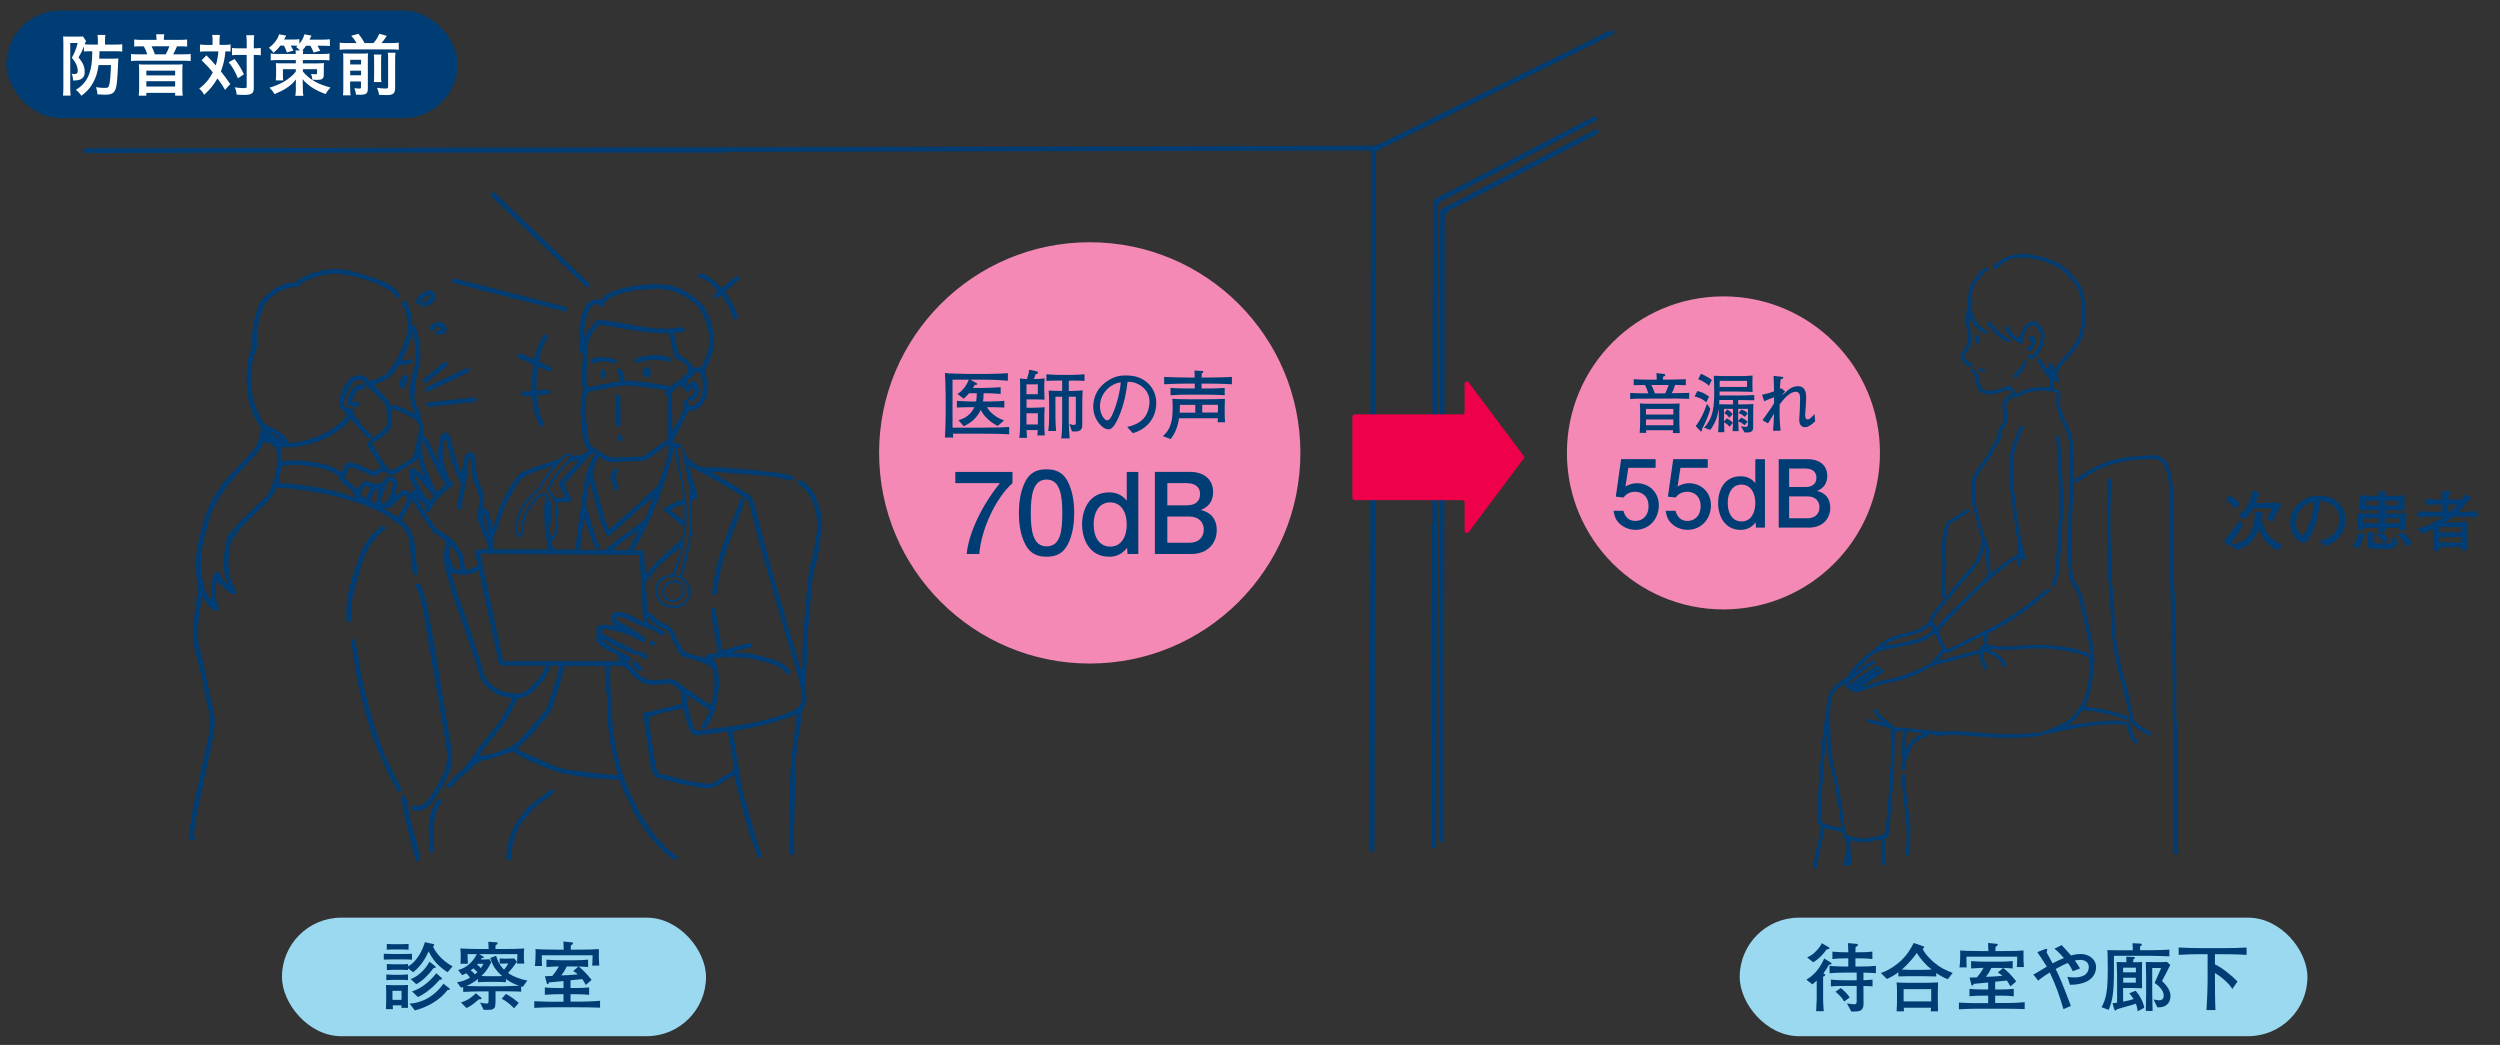 <?xml version="1.0" encoding="UTF-8"?>
<svg id="_01" data-name="01" xmlns="http://www.w3.org/2000/svg" width="890" height="372" viewBox="0 0 890 372">
  <rect x="0" y="0" width="890" height="372" fill="#333333" stroke="none"/>
  <defs>
    <style>
      .cls-1 {
        fill: #f589b5;
      }

      .cls-1, .cls-2, .cls-3, .cls-4, .cls-5 {
        stroke-width: 0px;
      }

      .cls-2 {
        fill: #9ad9f0;
      }

      .cls-3 {
        fill: #fff;
      }

      .cls-4 {
        fill: #ef004a;
      }

      .cls-5 {
        fill: #003d74;
      }
    </style>
  </defs>
  <g>
    <path class="cls-5" d="m242.93,159.14c.41.76.98,1.48,1.18,2.3.26,1.04.83,1.75,1.61,2.37.63.5,1.29.96,1.93,1.44,1.31.99,2.75,1.14,4.38,1.13,3.7,0,7.41.2,11.1.5,4.54.37,9.06.88,13.58,1.42,1.8.22,3.58.67,5.35,1.1.25.06.57.61.53.89-.03.27-.47.68-.75.7-.56.03-1.15-.12-1.7-.27-3.47-.94-7.02-1.24-10.58-1.54-4.58-.38-9.16-.76-13.75-1.11-.78-.06-1.57,0-2.61,0,2.11,1.23,4.02,2.32,5.92,3.44,2.26,1.34,4.51,2.69,6.75,4.05,1.5.91,2.3,2.33,2.72,3.98,1.81,7.02,3.57,14.06,5.44,21.06,1.08,4.04,2.36,8.02,3.52,12.03.85,2.94,1.63,5.91,2.49,8.85,1.04,3.53,2.17,7.04,3.23,10.57.51,1.7.95,3.42,1.42,5.14.17.62.36,1.23.76,1.79.08-.91.26-1.82.23-2.72-.18-5.91.34-11.78.86-17.65.44-4.89.79-9.79,1.4-14.65.32-2.5,1.25-4.92,1.68-7.41.65-3.78,1.51-7.56,1.23-11.42-.24-3.28-1.3-6.39-2.93-9.21-.72-1.26-2.08-2.16-3.17-3.2-.19-.18-.53-.22-.67-.42-.18-.26-.39-.68-.3-.9.1-.23.56-.44.85-.43.37.01.78.19,1.1.41,2.09,1.46,3.78,3.24,4.66,5.7,1.18,3.32,2.54,6.63,2.16,10.24-.51,4.83-.99,9.68-2.39,14.37-1.1,3.71-1.2,7.57-1.57,11.38-.48,4.93-.78,9.88-1.14,14.82-.07.98-.04,1.96-.08,2.95-.17,4.24-.26,8.48-.6,12.7-.1,1.19,0,2.29.2,3.4.27,1.6.14,3.11-.6,4.55-.35.68-.29,1.59-1.12,2.03-.12.06-.14.41-.12.62.32,2.63-.48,5.14-.81,7.7-.56,4.29-1.11,8.58-1.16,12.93-.07,7.28-.34,14.56-.49,21.84-.04,2.05.09,4.11.12,6.16.01.71.12,1.64-.89,1.63-.94,0-.79-.9-.79-1.56.04-5.72.06-11.43.13-17.15.05-4.33-.03-8.68.29-12.99.35-4.8,1.09-9.57,1.66-14.35.15-1.27.28-2.53.46-4.12-7.48,3.24-15.09,4.72-22.77,6.08.33,1.96.69,3.92,1,5.89.73,4.72,1.28,9.47,2.2,14.15.63,3.21,1.79,6.32,2.68,9.49.89,3.17,1.7,6.36,2.63,9.52.41,1.4,1.08,2.72,1.54,4.11.2.61.73,1.5-.28,1.84-1.03.35-1.05-.62-1.27-1.28-.98-2.85-2.12-5.66-2.95-8.56-1.56-5.43-2.95-10.9-4.38-16.36-.25-.95-.35-1.93-.54-3.08-1.43.81-2.92,1.44-4.16,2.39-2.26,1.75-4.55,2.65-7.52,2.04-3.09-.63-6.25-.89-9.29-1.88-1.85-.61-3.82-.88-5.7-1.41-.64-.18-1.3-.57-1.74-1.06-1.08-1.2-1.42-2.75-1.65-4.3-.79-5.47-1.56-10.95-2.34-16.43-.05-.35-.04-.71-.03-1.07.03-.59.3-.86.95-.82.5.03,1.02-.04,1.5-.16,3.24-.8,6.47-1.62,9.7-2.43.56-.14,1.13-.25,1.76-.38-.24-1.51-.48-2.96-.71-4.41-.02-.13-.04-.31-.12-.37-1.5-1.13-2.78-2.69-5.01-2.31-1.14.2-2.31.21-3.46.33-3.9.39-6.9-1.41-9.21-4.24-1.53-1.88-3.13-2.87-5.54-2.48-.56.09-1.15.01-1.7.01,0,2.43-.09,4.79.02,7.14.19,4.19.44,8.38.75,12.56.35,4.81,1.12,9.55,2.37,14.23,1.42,5.35,3.35,10.45,5.83,15.43,1.89,3.8,4.18,7.26,6.68,10.6,2,2.66,4.36,5.07,7.08,7.07.11.08.22.15.33.23.51.39,1.12.81.56,1.51-.49.62-1.05.22-1.52-.14-3.28-2.5-6.2-5.35-8.6-8.73-.72-1.02-1.46-2.03-2.2-3.03-1.38-1.87-2.53-3.86-3.42-6.02-.74-1.81-1.78-3.48-2.6-5.26-.76-1.65-1.39-3.36-2.06-4.99-6.72-.38-13.39-.91-19.94-2.34-5.37-1.18-17.11-6.51-17.82-7.82-2.89.96-5.75,1.93-8.62,2.84-.76.24-1.59.24-2.36.45-.44.12-.83.43-1.23.66-.26.15-.5.38-.77.44-.61.14-1.09.33-1.19,1.05-.02.15-.2.29-.34.4-1.52,1.21-3.06,2.39-4.55,3.63-.48.39-.85.91-1.28,1.36-.64.68-1.24,1.42-1.96,2.01-.29.23-.98.31-1.27.12-.52-.34-.25-.9.13-1.25,1.65-1.55,2.91-3.47,4.84-4.8,1.05-.72,1.72-1.99,2.57-3.01.16-.2.32-.41.48-.62.74-.99,1.5-1.97,2.23-2.98.42-.58.73-1.23,1.17-1.79,2.22-2.79,4.53-5.52,6.69-8.36,1.04-1.37,1.87-2.92,2.73-4.42.86-1.5,1.63-3.05,2.49-4.69-3.01-.22-5.65-1.18-8.01-3.02-2.41-1.89-3.87-4.21-4.36-7.25-.21-1.3-.75-2.55-1.17-3.81-1.17-3.54-2.33-7.09-3.54-10.62-1.47-4.28-3.1-8.52-4.46-12.84-1.09-3.47-2.03-7.01-2.76-10.58-.53-2.58.36-5.16.58-7.78-1.28-.93-2.65-1.92-4.01-2.92-.32-.24-.7-.45-.92-.77-1.6-2.35-3.19-4.7-4.73-7.09-.84-1.3-1.56-2.68-2.26-3.89-.47.91-.97,1.88-1.49,2.84-.77,1.44-1.55,2.88-2.41,4.48.46.37.86.66,1.21.99,2.57,2.48,3.4,5.63,3.64,9.08.19,2.67.58,5.32.89,7.97.03.22.14.48.07.66-.13.33-.34.82-.59.87-.28.05-.73-.24-.94-.51-.22-.3-.31-.74-.35-1.14-.29-2.62-.64-5.23-.8-7.85-.18-2.89-.76-5.57-2.89-7.69-.35-.35-.66-.75-1.06-1.01-2.47-1.58-4.72-3.5-7.42-4.74-1.05-.49-2.14-.88-3.18-1.33-1.17-.49-2.28-1.09-3.53-1.44-3.13-.86-6.22-1.86-9.36-2.65-2.28-.58-4.63-.87-6.93-1.39-4.33-.97-8.74-1.18-13.21-1.52-.29.65-.47,1.31-.83,1.84-.8,1.17-1.58,2.39-2.58,3.38-2.68,2.68-5.56,5.18-8.19,7.9-1.57,1.63-2.99,3.45-4.17,5.38-.67,1.08-.84,2.53-1.01,3.84-.24,1.86-.47,3.75-.35,5.6.21,3.07.88,6.06,2.68,8.67.17.25.3.72.18.94-.13.24-.6.46-.88.42-.6-.11-1.29-.24-1.73-.62-1.46-1.29-2.83-2.69-4.27-4.07-.12.4-.4.94-.45,1.51-.18,2.41-.29,4.82.66,7.13.08.21.22.42.22.63,0,.41.04,1.03-.19,1.18-.32.21-.99.26-1.3.06-.77-.5-1.53-1.1-2.09-1.81-.8-1-1.42-2.14-2.24-3.41-.23,1.51-.43,2.86-.65,4.2-.67,4.2-1.09,8.44-.6,12.67.24,2.1,1.1,4.12,1.55,6.2,1.03,4.79,1.94,9.6,2.96,14.4.47,2.22,1.2,4.37,1.24,6.68.05,3.34-.63,6.55-1.32,9.78-1.73,8.1-3.45,16.21-5.12,24.32-.42,2.05-.66,4.14-.95,6.22-.05.37-.06.85.12,1.13.36.56.43,1.06-.18,1.35-.62.29-1.28.11-1.61-.54-.19-.37-.24-.87-.18-1.29.63-3.92,1.18-7.86,1.98-11.74,1.62-7.85,3.42-15.66,5.09-23.5.74-3.49.7-6.94-.28-10.44-.87-3.12-1.18-6.4-1.9-9.57-.85-3.77-1.93-7.5-2.81-11.26-.29-1.25-.42-2.56-.42-3.85,0-4.24.25-8.47,1-12.67.48-2.72.62-5.44.22-8.23-.76-5.27-.29-10.52,1.16-15.65.94-3.33,1.66-6.79,3.11-9.9,1.97-4.23,4.47-8.2,7.81-11.59,2.88-2.93,5.7-5.93,8.34-9.07.93-1.1,1.35-2.67,1.84-4.08.36-1.03.44-2.16.66-3.37-3.75-4.88-5.11-10.66-5.2-16.87-.05-3.82.29-7.55,1.57-11.19.33-.94.3-2.02.32-3.05.08-3.81.67-7.52,1.89-11.15,1.21-3.59,3.76-5.87,6.88-7.68.99-.58,2.1-.96,3.16-1.42,1.16-.5,2.32-.53,3.26-.12.97-.74,1.76-1.57,2.72-2.05,5.95-3,12.16-4,18.65-2.02,3.31,1.01,6.63,2.02,9.85,3.28,1.71.67,3.29,1.77,4.79,2.86.62.45.99,1.35,1.28,2.12.1.28-.37.77-.58,1.16-.32-.22-.83-.39-.93-.68-.34-1.02-1.07-1.55-1.93-2.1-5.06-3.21-10.71-4.77-16.51-5.76-5.11-.88-9.9.56-14.42,2.93-.23.12-.48.28-.63.48-.86,1.17-2.17,1.04-3.37,1.22-.65.1-1.32.16-1.93.39-2.49.94-4.77,2.25-6.52,4.29-.66.76-1.25,1.63-1.65,2.55-1.62,3.73-2.33,7.66-2.28,11.72,0,.13-.08.32-.02.39,1,1.23,0,2.24-.37,3.3-.91,2.53-1.51,5.11-1.49,7.83.02,3.57-.13,7.18.99,10.62.68,2.1,1.63,4.13,2.57,6.13.58,1.23,1.6,1.89,2.97,2.41,1.86.72,3.56,1.97,5.17,3.2.63.48.84,1.52,1.36,2.55,1.61-.2,3.41-.25,5.12-.68,5.14-1.28,10.01-3.2,13.91-6.98.54-.53,1.1-1.07,1.5-1.69.34-.52.44-1.09-.29-1.59-2.03-1.42-2.53-2.82-1.92-5.2.53-2.05,1.41-3.94,2.68-5.64.91-1.23,2.09-2.05,3.65-2.26,1.48-.2,2.77.14,3.74,1.3.58.7,1.18.76,1.97.39,1.32-.63,2.67-1.17,4-1.79.31-.15.63-.38.83-.66,1.54-2.18,3.31-4.19,4.33-6.72.98-2.43,2.26-4.73,2.74-7.36.57-3.17.12-6.21-.97-9.19-.14-.39-.57-.68-.73-1.07-.15-.35-.12-.78-.16-1.18.41-.04.95-.26,1.21-.08.45.31.8.83,1.05,1.33.92,1.91,1.31,3.96,1.46,6.07.04.57-.11,1.24.82,1.42.29.06.58.65.7,1.05.7,2.45,1.36,4.9,1.32,7.48-.02,1.25.21,2.52.02,3.74-.35,2.23-1.02,4.41-1.4,6.63-.34,2.02-.53,4.07-.64,6.12-.09,1.7.63,3.22,1.49,4.64.52.86,1.03,1.67.65,2.74-.05.14,0,.36.08.5,1.16,1.96,1.15,4.07.78,6.27,1.51.26,1.94,1.49,2.45,2.6.86,1.9,1.66,3.83,2.5,5.74.15.34.39.65.71.94-.48-2.16-.32-4.29.07-6.39.2-1.04.41-2.12.86-3.06.7-1.46,2.02-1.45,2.88-.08.21.34.39.71.49,1.09.48,1.94.85,3.92,1.42,5.84.62,2.09,1.42,4.13,2.13,6.2.13-.02.26-.05.39-.07.22-1.43.37-2.88.67-4.29.15-.72.41-1.5.88-2.04.38-.44,1.11-.71,1.72-.77.77-.07,1.19.62,1.34,1.28.23,1.04.45,2.11.44,3.17-.03,2.72.49,5.24,1.72,7.73,1.21,2.44,1.17,5.18.89,7.99,1.42-.25,1.82.74,2.08,1.81.38,1.53.69,3.08,1.11,4.94.7-1.82,1.42-3.37,1.89-5,1.43-4.86,3.96-9.13,6.95-13.14,1.24-1.67,3.2-2.39,5.08-3.06,3.05-1.1,6.17-2.02,9.24-3.06.52-.18.96-.6,1.43-.92.55-.37,1.04-.84,1.63-1.12,1.27-.6,1.78-.38,2.46.91,1.84-.6,4.03-.28,5.41-2.26-2.37-3.19-2.01-7.07-2.45-10.78-.4-3.36-.26-6.67.52-9.97.08-.34.13-.73.07-1.06-.74-3.65-.3-7.29-.02-10.94.05-.71.28-1.44-.63-1.97-.34-.2-.38-1.05-.43-1.62-.35-4.34-.33-8.64,1.09-12.84.56-1.66,1.37-3.07,2.94-3.99,1.06-.62,2.08-.73,3.17-.16,2.03-2.63,5.01-3.52,7.96-4.29,4.78-1.25,9.7-1.56,14.62-1.34,2.79.12,5.42,1.07,7.84,2.45,1.43.81,2.71,1.87,4.05,2.85,1.44,1.05,2.5,2.42,3.29,4,1.57,3.14,2.56,6.45,2.85,9.95.22,2.64-.55,5.12-1.53,7.53-.25.62-.52,1.23-.84,1.82-.74,1.39-.94,2.64-.41,4.32.94,2.95.67,6.09-.91,8.81-1.43,2.46-2.79,3.17-5.37,3.16-1.92,3.77-3.79,7.44-5.81,11.42.81.08,1.4.2,1.98.18.78-.03,1.07.53,1.45,1.01-.08.07-.17.14-.25.21-.96,0-1.41.5-1.28,1.42.3,2.23.6,4.47.99,6.68.62,3.57,1.37,7.11,1.94,10.68.26,1.62.27,3.28.28,4.93,0,1.55-.15,3.09-.25,4.64-.03.44-.11.88-.17,1.31-.21,1.44-.37,2.89-.64,4.33-.42,2.25-.81,4.51-1.41,6.72-.44,1.65-1.19,3.21-1.8,4.81,1.56.76,1.57.76,2.21-.73.19-.44.35-.9.45-1.37.58-2.72,1.01-5.47,1.73-8.15.81-3,1.14-6,1.03-9.09-.09-2.7.07-5.41-.02-8.11-.06-1.86-.23-3.73-.56-5.56-.74-4.09-1.82-8.12-2.23-12.27l.09-.08Zm-142.74-2.39c.04.07.07.14.11.21.02-.05.04-.11.07-.16-.07,0-.13-.01-.2-.02-.08-.19-.16-.38-.23-.58-.09-.09-.18-.18-.26-.27-1.02-.94-2.21-1.56-3.43-2.11-.06.1-.11.2-.17.3,1.15.68,2.29,1.36,3.44,2.05.07.06.13.13.2.19.16.13.32.26.48.39Zm126.84,32.16c-1.84,1.31-3.71,2.59-5.51,3.95-1.1.83-2.1,1.8-3.15,2.7.05.11.1.21.14.32,1.1,0,2.21-.12,3.29.03,1.22.17,1.97-.31,2.49-1.3.98-1.84,1.92-3.7,2.88-5.55.03-.1.06-.21.08-.31-.08.05-.16.11-.23.16Zm-76.47-19.5c.07.08.14.16.21.24,0-.14.02-.28.03-.42-.87-2.04-1.83-4.04-1.81-6.2-.68.61-1.34,1.33-2.12,1.85-1.81,1.21-3.69,2.32-5.54,3.48-1.77,1.11-2.4,1.17-3.92-.13-.68-.58-1.14-.5-1.74-.1-.26.17-.57.3-.77.52-1.13,1.2-2.33,1.1-3.58.23-.25-.18-.53-.33-.82-.45-1.6-.65-3.2-1.32-4.83-1.9-.53-.19-1.25-.48-1.6.37-.37.9-.77,1.8-1.06,2.73-.1.31-.02.83.19,1.04.62.63,1.39,1.11,2.03,1.73.62.6,1.15,1.29,1.73,1.95.7-.91,1.17-1.62,1.74-2.24.96-1.03,2.08-1.14,3.25-.39.3.19.55.44.71.57.64-.12,1.15-.29,1.66-.28.5,0,1,.2,1.31.27.67-.84,1.17-1.64,1.84-2.26.79-.72,2.13-.59,2.95.1.91.77,1.52,2.5.95,3.24-.75.99-.51,2.06-.71,3.33.73-.64,1.27-1.16,1.85-1.63.99-.79,2.07-.76,3.02.09.28.25.48.58.69.83.09-.43.04-1.01.3-1.25.33-.3.91-.31,1.44-.47-.28-.46-.56-.91-.81-1.37-.79-1.41-1.41-2.87-1.43-4.53-.02-1.77.65-2.25,2.18-1.29,1,.63,1.81,1.55,2.7,2.34Zm-20.89-31.97l.03.03c.22-1.63-.37-2.31-1.92-2.21-1.09.07-2.02.54-2.59,1.45-.8,1.27-1.56,2.59-2.15,3.97-.37.87-.54,1.89-.56,2.84-.03,1.21,1.1,2.07,2.21,1.95.38-.04.79.1,1.18.16-.07.47-.14.95-.23,1.55.24.28.64.64.94,1.08,1.54,2.31,3.32,4.41,5.32,6.32.25.24.29.71.43,1.07-.07.11-.14.22-.21.33-.97.2-1.62-.32-2.19-.99-1.67-1.97-3.34-3.94-5.05-5.96-.98,1.1-1.83,2.35-3.16,3.34-5.25,3.91-11.02,6.31-17.55,6.81-1.37.1-2.75.02-4.22.02.17,1.78.31,3.37.47,5.02,3.76-.59,7.43-.32,11.03.26,3.57.57,7.16,1.35,10.14,3.8.48-1.02.93-1.89,1.29-2.79.31-.76.77-.89,1.57-.82,2.19.19,4.2,1,6.04,2.01,1.93,1.07,3.47,1.36,4.96-.5-1.47-2.4-3.01-4.91-4.51-7.43-.21-.35-.46-.92-.32-1.17.18-.3.76-.37,1.13-.53.11-.36.23-.73.34-1.1.12-.06.24-.12.37-.18,2.2-.79,3.67-2.46,5.1-4.18.15-.18.18-.5.18-.75-.01-1.52.02-3.04-.1-4.55-.08-1.03-.08-2.12-.94-2.96-1.75-1.72-3.4-3.54-5.18-5.22-.43-.41-1.22-.44-1.84-.65Zm102.75,39.69c-1.64,1.36-3.33,2.67-4.92,4.1-3.3,2.94-6.54,5.94-9.81,8.92-1.04.95-1.42.84-2.08-.37-1.99-3.6-2.76-7.59-3.83-11.49-.59-2.16-1.13-4.32-1.69-6.49-.11,0-.22,0-.32.01-.17.85-.43,1.7-.49,2.55-.15,2.6-1.3,5.21.1,7.79.04.07.03.18.05.26.97,3.23,1.91,6.47,2.92,9.69.24.75.71,1.43,1.12,2.12.33.57.23,1.08-.28,1.4-.56.34-.92-.07-1.15-.55-.58-1.2-1.22-2.38-1.68-3.62-.8-2.15-1.48-4.35-2.21-6.53-.11,0-.22,0-.33,0-.45,3.56-.9,7.12-1.34,10.56.3.2.38.28.45.29,2.68.03,5.36.05,8.04.06.2,0,.45-.07.6-.2,2.64-2.18,5.15-4.53,8.16-6.23.46-.26.83-.68,1.25-1,1.24-.94,2.49-1.87,3.73-2.82.35-.27.82-.52.96-.88.99-2.47,1.91-4.97,2.85-7.46.03-.1.06-.2.09-.3-.06.06-.13.13-.19.19Zm-83.51.35c-.12-.09-.25-.19-.37-.28.05.17.1.35.14.52.67,1.2,1.28,2.44,2.01,3.6,1.35,2.14,2.77,4.24,4.19,6.33.21.32.59.53.92.76,1.57,1.08,3.16,2.15,4.74,3.23.18.12.4.24.52.41,1.02,1.4,2.07,2.78,3.03,4.22.64.96,1.06,1.98,1.05,3.23-.02,1.12.39,2.24.65,3.56,1.28-.45,2.35-.84,3.44-1.19.68-.22.89-.61.71-1.31-.28-1.12-.46-2.27-.73-3.39-.22-.89.08-1.42.98-1.51.93-.1,1.86-.12,2.79-.17.91-.05,1.15-.45.8-1.29-1.1-2.61-2.21-5.21-3.27-7.84-.7-1.73-1.25-3.49-.21-5.31.11-.19.13-.43.16-.64.28-2.61-.02-5.13-1.16-7.53-.43-.92-.89-1.87-1.05-2.86-.27-1.67-.29-3.37-.44-5.06-.07-.74-.21-1.47-.33-2.2-.4.27-.65.53-.68.81-.29,2.56-.53,5.13-.79,7.69-.07.66-.04,1.35-.24,1.97-.74,2.26-1.21,4.56-1.25,6.94,0,.63-.15,1.25-.89,1.24-.82-.01-.82-.72-.75-1.3.27-2.02.47-4.07.94-6.05.26-1.12.25-2.07-.25-3.08-1.76-3.56-3.19-7.24-3.91-11.17-.24-1.29-.65-2.55-.98-3.83-.33.37-.45.73-.56,1.1-1.38,4.86.23,9.31,1.94,13.73.11.28.55.43.82.66.25.21.67.41.69.65.03.26-.24.66-.49.84-3.32,2.26-6.17,4.96-7.95,8.63-.23.48-.45.94-1.05.75-.63-.2-.69-.71-.56-1.31.06-.29.03-.72-.15-.92-.78-.91-1.63-1.77-2.46-2.64Zm12.06,26.29c-.12-.06-.25-.12-.37-.18.04.16.07.31.11.47.36,1.46.62,2.97,1.11,4.39,1.64,4.74,3.4,9.44,5.03,14.18,1.24,3.61,2.37,7.25,3.53,10.89.51,1.6,1.04,3.2,1.42,4.84.48,2,1.31,3.71,2.86,5.15,3.05,2.83,6.69,3.54,10.64,3.35.33-.02.66-.2.97-.35,2.97-1.45,4.79-4.09,6.68-6.61.6-.8.86-1.85,1.34-2.95-4.15,0-7.99,0-11.83,0-1.03,0-2.06.03-3.08-.02-1.4-.06-1.67-.29-1.97-1.67-1.88-8.65-3.74-17.31-5.61-25.96-.44-2.03-.87-4.07-1.31-6.12-.96.36-1.78.74-2.63.96-2.32.6-4.65.85-6.89-.37Zm62.02,31.6c.02-.07.04-.13.05-.2-.04,0-.08-.01-.12-.02.03.07.07.13.1.2,1.43,1.53,2.81,3.11,4.31,4.57,1.68,1.64,3.76,2.34,6.1,2.22,1.02-.05,2.06-.1,3.06-.28,2.04-.36,3.88-.09,5.37,1.48.03.03.07.06.1.08,3.02,2.14,6.03,4.29,9.06,6.41.66.46,1.41.81,2.15,1.24.26-1.24.49-2.29.69-3.33.51-2.6.61-5.21.27-7.85-.2-1.55-.88-2.54-2.35-3.21-2.52-1.16-5.1-2.09-7.8-2.68-.99-.22-1.73-.67-2.2-1.55-1.01-1.93-2.12-3.82-2.95-5.82-.65-1.55-1.51-2.66-3.15-3.16-1.49-.45-2.69-1.35-3.7-2.54-.35-.41-.83-.7-1.31-1.09v1.76c1.84,1.01,3.51,1.92,5.16,2.85.27.15.58.35.69.61.12.28.15.71,0,.97-.09.17-.55.24-.83.2-.29-.05-.54-.28-.81-.43-1.28-.7-2.49-1.69-3.86-2.05-2.5-.64-4.73-1.75-6.96-2.98-1.18-.65-2.57-.94-3.89-1.32-.24-.07-.74.18-.83.4-.1.23.11.63.27.91.1.17.35.26.54.37,1.57.92,3.16,1.82,4.72,2.76,1.26.76,2.5,1.54,3.73,2.35.44.29.88.65,1.17,1.08.18.26.21.85.03,1.06-.17.2-.76.24-1.05.11-1.16-.55-2.26-1.24-3.42-1.78-3-1.4-6.19-2.18-9.42-2.78-.6-.11-1.69.14-1.86.53-.4.9.6,1.23,1.24,1.57,3.91,2.01,7.82,4,11.74,6,.07.04.18.15.21.13,1.2-.76,1.84.49,2.75.76.53.16.88.53.66,1.11-.24.66-.86.67-1.35.42-.78-.4-1.5-.93-2.24-1.41-.52.1-1.06.07-1.56-.08-.46-.14-.87-.46-1.32-.63-3.21-1.21-6.28-2.73-9.2-4.55-.31-.19-.66-.3-1.18-.53.14.36.15.53.23.59,1.12.79,2.21,1.64,3.39,2.33,1.69.99,3.45,1.85,5.17,2.78.63.34,1.27.67,1.82,1.11.24.2.44.76.33,1-.11.24-.63.34-.98.41-.26.05-.55-.05-.82-.08Zm22.45-69.67c-.1-.02-.2-.04-.31-.06.03.1.07.2.1.31.97,3.28,1.9,6.57,2.92,9.82.38,1.22.42,1.42-.8,1.9-.7.28-1.01.62-1.01,1.45,0,2.63-.15,5.25-.23,7.88-.02.54-.17,1.16.05,1.59.48.95.88,1.77-.23,2.55-.1.07-.06.33-.09.51-.67,4.68-1.36,9.35-3.23,13.77.2.13.4.24.57.37,3.33,2.54,3.61,6.61.58,9.25-1.62,1.41-3.56,1.75-5.61,1.25-3.44-.83-6-4.19-4.62-8.03.81-2.26,2.71-3.32,4.98-3.69.66-.11.97-.33,1.19-.97.58-1.71,1.33-3.36,1.87-5.08.37-1.18.52-2.43.8-3.79-.3.15-.43.19-.53.27-2.16,1.87-4.33,3.73-6.46,5.63-.7.62-1.32,1.33-1.92,2.05-1.03,1.23-2.04,2.48-3.01,3.76-.27.36-.52.86-.5,1.29.11,2.99.29,5.97.44,8.96.04.84.18,1.53,1.18,1.81.52.15,1.03.58,1.38,1.02.97,1.24,2.21,2.03,3.68,2.53,1.85.63,2.96,1.93,3.66,3.78.71,1.86,1.75,3.59,2.67,5.37.37.72.97,1.04,1.77,1.25,2.06.53,4.07,1.22,6.07,1.83.93-2.07,3.25-1.19,4.85-2.02-.14-.67-.29-1.32-.41-1.98-.72-3.9-1.44-7.8-2.13-11.7-.1-.56-.13-1.18,0-1.73.06-.29.53-.68.81-.67.25,0,.66.44.73.74.26,1.17.4,2.36.61,3.54.62,3.64,1.25,7.27,1.89,11.02.55-.17.92-.29,1.3-.4,2.62-.69,5.24-1.38,7.87-2.07.55-.14,1.13-.24,1.33.46.22.77-.36,1.01-.96,1.15-1.04.24-2.09.44-3.13.71-.87.22-1.72.52-2.58.78.18.23.3.27.42.27,4.56-.14,8.94.89,13.27,2.18,2.42.73,4.67,1.79,6.2,3.94.35.5.71,1.04.07,1.51-.58.43-.98,0-1.32-.46-1.23-1.63-2.9-2.63-4.83-3.18-2.31-.65-4.61-1.39-6.97-1.82-4.02-.72-8.09-.71-12.15-.46-.64.04-1.27.19-2.04.32,1.2,1.3,1.77,2.71,1.94,4.23.22,1.99.5,4.01.35,5.99-.19,2.52-.68,5.03-1.24,7.5-.56,2.45-1.82,4.63-3.22,6.7-.33.49-.83.96-1.45.46-.55-.44-.18-.92.1-1.41.97-1.69,1.89-3.41,2.75-4.97-2.95-1.91-5.71-3.71-8.56-5.55.37,2.22.66,4.34,1.1,6.43.32,1.52.76,3.02,1.29,4.48.64,1.78.81,1.91,2.62,1.72,3.1-.33,6.2-.78,9.29-1.22,2.65-.37,5.32-.65,7.93-1.21,5.48-1.18,10.97-2.32,16.09-4.73,2.08-.98,3.23-2.85,2.87-5.14-.43-2.77-.79-5.55-1.81-8.2-.4-1.03-.55-2.15-.85-3.22-.32-1.15-.66-2.3-1.02-3.45-.39-1.23-.85-2.44-1.21-3.67-1.63-5.63-3.23-11.27-4.85-16.91-1.24-4.32-2.53-8.62-3.74-12.94-1.27-4.54-2.51-9.08-3.71-13.64-.49-1.85-.82-3.74-1.25-5.6-.28-1.19-.74-2.29-1.87-2.95l.03.03c-1.37-.81-2.73-1.62-4.1-2.43-2.87-1.69-5.69-3.45-8.62-5.04-2.37-1.28-4.87-2.32-7.02-3.98Zm-16.41,55.8c-.45-8.14-.89-16-1.33-23.91-18.93-.16-37.76-.33-56.74-.49,2.73,12.79,5.44,25.47,8.17,38.26h41.58c-.6-.99-.58-2.19-1.86-2.67-2.04-.78-3.91-1.9-5.58-3.34-.95-.82-1.24-1.61-.93-2.84.09-.36.14-.76.07-1.11-.4-2,.35-3.02,2.39-3.01,1.49,0,2.98.17,4.52.27-.27-.23-.54-.44-.8-.67-.89-.81-1.15-1.8-.74-2.76.49-1.14,1.05-1.48,2.44-1.41,1.92.1,3.61.86,5.25,1.8,1.1.63,2.25,1.2,3.56,1.89Zm-28.3,15.61c-.12.76-.25,1.45-.35,2.15-.55,3.77-2.13,7.24-3.2,10.86-.75,2.53-1.98,4.76-3.94,6.56-.33.3-.64.64-.88,1.01-2.28,3.47-5.59,5.97-8.4,9.04,2.54,1.14,5.14,2.37,7.8,3.47,3.32,1.38,6.49,3.2,10.1,3.74,3.92.58,7.86,1.07,11.8,1.54,2.07.24,4.16.34,6.36.51-.15-.53-.25-.82-.32-1.12-.78-3.24-1.68-6.46-2.31-9.74-.74-3.9-1.05-7.86-1.11-11.85-.06-3.92-.55-7.83-.79-11.75-.09-1.45-.01-2.91-.01-4.42h-14.74Zm36.25-98.15c-.31-.08-.48-.15-.65-.17-3.27-.45-6.53-.98-9.8-1.32-1.85-.19-3.76-.29-5.58-.04-3.48.47-6.93,1.23-10.39,1.84-1.48.26-1.47.26-1.74,1.69-.48,2.52-.56,5.05-.26,7.6.34,2.87.63,5.75,1.11,8.61.12.74.72,1.58,1.35,2.02,1.7,1.21,3.51,2.26,5.32,3.31.46.27,1.08.39,1.63.37,3.08-.06,6.16-.22,9.24-.27,1.02-.02,1.93-.2,2.77-.79,2.59-1.82,5.19-3.63,7.56-5.29,0-5.16,0-10.16,0-15.16,0-.21-.06-.57-.17-.6-1.11-.33-.63-1.05-.37-1.81Zm-28.84-18.73c.31-.62.54-1.3.93-1.85.93-1.3,1.9-2.57,2.93-3.79.29-.34.84-.69,1.24-.67,1.68.11,3.36.3,5.03.57,4.17.69,8.33,1.52,12.51,2.15,3.9.58,7.83.46,11.73-.13.6-.09,1.1-.06,1.2.66.09.68-.29.97-.93,1.03-.88.08-1.76.19-2.86.31.43,2.23.89,4.4,1.26,6.58.16.96.73,1.42,1.52,1.85.89.47,1.79,1.01,2.51,1.71.64.63,1.04,1.51,1.47,2.16h2.94c.45-1,.87-1.98,1.34-2.93,1.9-3.88,2.01-7.9.76-11.96-1.03-3.34-2.34-6.47-5.36-8.69-3.95-2.9-8.19-4.65-13.14-4.38-1.43.08-2.85.15-4.27.27-4.06.36-8.04,1.02-11.72,2.93-1.01.53-1.89,1.1-2.2,2.33-.26,1.05-.9,1.17-1.75.45-1.02-.86-1.27-.9-2.3-.07-.51.41-1.05.92-1.28,1.5-1.25,3.17-2,6.45-1.55,9.96Zm30.11-1.57c-4.72.05-9.45-.43-14.16-1.31-3.28-.62-6.59-1.06-9.86-1.67-.68-.13-1.07.02-1.49.5-2.18,2.59-3.92,5.27-3.63,8.96.2,2.56-.24,5.16-.31,7.74-.04,1.59.08,3.18.13,5.01,4.06-.78,7.88-1.51,11.61-2.23.03-.58.15-1.07.06-1.52-.09-.46-.32-.92-.59-1.3-.34-.49-.61-.97-.03-1.39.61-.44,1.09-.07,1.45.45.77,1.11,1.31,2.27.47,3.53,5.58.38,11.06.76,16.56,2.18,1.02-.7,2.22-1.54,3.43-2.38,1.07-.73,2.04-1.53,2.77-2.65.37-.57.43-.99.19-1.58-.55-1.33-1.58-2.14-2.87-2.63-1.32-.51-2.1-1.4-2.36-2.81-.41-2.27-.89-4.52-1.36-6.91Zm4.99,133.54c-4.17.85-8.41,1.55-12.39,3.27.05.49.08.84.13,1.19.63,4.24,1.25,8.47,1.91,12.7.22,1.45.51,2.89.83,4.32.28,1.25,1.07,1.98,2.39,2.12.79.09,1.59.24,2.36.47,4.32,1.3,8.68,2.33,13.19,2.69.81.06,1.55.15,2.31-.33,2.11-1.33,4.26-2.59,6.4-3.86.64-.38.93-.84.79-1.65-.26-1.49-.38-3.01-.62-4.51-.38-2.42-.82-4.83-1.21-7.25-.13-.79-.47-1.01-1.28-.88-2.33.38-4.67.74-7.02.99-4.02.42-4.7,1.02-6.32-3.81-.59-1.76-.98-3.59-1.48-5.47Zm-167.98-38.43c-.02-.36-.04-.71-.07-1.07-.21-2.88-.01-5.7,1.12-8.4.14-.33.45-.83.69-.83.36,0,.85.26,1.07.57.41.57.66,1.25.98,1.88.4.77.89,1.45,1.88,1.86-.09-.42-.14-.67-.2-.92-.32-1.2-.84-2.39-.93-3.6-.31-4.25.01-8.47,1.41-12.54.15-.44.47-.84.78-1.2.33-.39.78-.67,1.11-1.06.88-1.01,1.65-2.12,2.6-3.05,2.71-2.66,5.5-5.23,8.21-7.87.73-.71,1.47-1.48,1.92-2.37,2.37-4.65,3.08-9.63,2.69-14.79-.01-.17-.1-.33-.17-.48-.7-1.41-3.03-2.63-4.51-2.49-.66,1.2-1.14,2.44-1.93,3.41-1.31,1.63-2.82,3.11-4.26,4.63-3.69,3.88-7.37,7.74-10.05,12.46-1.28,2.26-2.48,4.52-3.17,7.03-.49,1.76-.87,3.54-1.37,5.29-1.31,4.59-1.83,9.26-1.46,14.02.04.56.03,1.32.37,1.63.57.51.62,1.06.6,1.67-.07,2.46,1.22,4.36,2.69,6.23Zm162.86-55.64c-.62.43-1.08.75-1.54,1.07-1.85,1.31-3.7,2.64-5.56,3.94-.97.68-2.04.94-3.26.96-3.07.06-6.14.25-9.21.41-1.17.06-2.29.08-3.31-.69-.7-.53-1.5-.93-2.19-1.35-.59,1.43-1.17,2.86-1.76,4.28-.35.85-.39,1.67-.14,2.59,1.33,4.89,2.55,9.8,3.9,14.68.42,1.52,1.12,2.95,1.75,4.56.51-.46.82-.76,1.15-1.05,3.35-2.95,6.71-5.87,10.04-8.84,1.73-1.54,3.25-3.34,5.09-4.72,2.1-1.57,1.89-4.05,2.87-6.04.06-.12.12-.24.16-.37.95-3,1.97-5.99,2.02-9.43Zm-41.24,7.74c-3.6,1.14-7.27,2.04-10.53,4.03-.34.21-.68.46-.91.78-2.51,3.47-4.72,7.11-6.22,11.15-1.16,3.12-2.32,6.24-3.47,9.36-.09.24-.17.51-.17.76-.02,1.15,0,2.31,0,3.58h19.75c-.16-.62-.34-1.21-.47-1.82-1.08-4.78-1.22-9.63-1.07-14.5.02-.54.45-1.06.74-1.72-.65-1.55-.87-1.63-2.34-.43-.88.72-1.68,1.57-2.43,2.43-1.97,2.23-2.98,4.86-3.19,7.83-.07.92-.29,1.84-.53,2.73-.17.63-.54,1.12-1.32,1.08-.85-.05-.94-.75-1.07-1.32-.55-2.32-.07-4.57.67-6.76,1.01-2.99,3.14-5.22,5.28-7.42.83-.86,1.96-1.57,2.45-2.59,1.25-2.65,3.17-4.79,4.86-7.17Zm32.88,38.51c.08.02.17.04.25.06.39-.49.74-1,1.16-1.46,1.37-1.51,2.69-3.08,4.18-4.48,2.21-2.08,4.56-4,6.81-6.04.43-.39.78-.99.91-1.55.22-.9.28-1.84.31-2.77.01-.3-.2-.69-.43-.9-1.87-1.64-3.78-3.25-5.68-4.86-.06-.06-.16-.07-.24-.11-.93-.51-1.03-1.07-.11-1.63,1.36-.82,2.81-1.5,4.25-2.17.7-.33,1.48-.5,2.25-.75-.25-1.68-.42-3.26-.73-4.82-.54-2.77-1.19-5.52-1.72-8.28-.24-1.26-.32-2.55-.51-3.81-.07-.46-.29-.9-.42-1.31-3.26,12.81-7.51,25.08-14.55,36.23.18.11.21.15.24.15.62.01,1.25.02,1.87.03,1.48.02,1.62.14,1.71,1.57.15,2.3.3,4.6.45,6.9Zm-33.82,32.53c-.67,3.34-2.84,5.65-4.9,7.97-1.66,1.88-3.66,3.35-6.29,3.7-.32.04-.65.5-.84.84-1.44,2.61-2.61,5.39-4.3,7.82-2.29,3.28-4.97,6.29-7.46,9.44-.57.72-1.04,1.53-1.56,2.3,3.59-.13,6.73-1.23,9.81-2.51,2.18-.91,4.05-2.23,5.5-4.13.43-.56,1.02-1,1.49-1.54,2.2-2.51,4.39-5.03,6.55-7.58.39-.46.68-1.06.88-1.64,1.19-3.49,2.38-6.98,3.46-10.51.38-1.25.48-2.58.73-4.01-1.11-.06-1.99-.1-3.06-.16Zm-63.67-79.27c1.34,2.26,2.64,4.54,4.05,6.76.59.93,1.39,1.74,2.14,2.56.51.56,1.09.61,1.78.16,1.98-1.28,4.02-2.47,5.98-3.78.51-.34,1-.96,1.14-1.54.66-2.81,1.24-5.64,1.77-8.48.37-1.99-.39-3.47-2.14-4.44-.82-.46-1.61-.95-2.45-1.35-1.65-.79-3.31-1.57-5.09-1.83,0,1.76.03,3.41-.02,5.06-.02.56-.1,1.22-.42,1.64-1.76,2.35-3.82,4.34-6.72,5.26Zm72.55,37.97c.36-3.01.68-5.92,1.06-8.83.33-2.52.73-5.03,1.09-7.54.35-2.47.63-4.95,1.06-7.41.28-1.61.64-3.22,1.17-4.76.53-1.54,1.31-3,2.01-4.48.17-.35.43-.65.66-.99-.45-.47-.97-.52-1.45.02-1.16,1.29-2.3,2.59-3.45,3.89-.73.83-1.46,1.67-2.2,2.48-1.17,1.29-2.35,2.57-3.54,3.83-.48.5-.45.94-.09,1.52.69,1.14,1.32,2.32,1.91,3.51.62,1.26.13,1.95-1.26,1.92-1.13-.03-2.26,0-3.64,0,.88,1.98.85,3.72.52,5.5-.14.73-.05,1.52.02,2.27.23,2.49-.66,4.55-2.34,6.46.23.79.48,1.68.75,2.61h7.72Zm-105.7-23.71c9.36.73,18.53,1.87,27.38,5.3-.39-1.87-1.57-2.84-2.69-3.84-1.18-1.05-2.85-1.65-3.14-3.54-.05-.3-.54-.55-.84-.8-1.39-1.12-3.06-1.58-4.72-2.07-2.96-.89-6-1.19-9.08-1.4-1.98-.13-3.87.05-5.68.36-.42,2.05-.81,3.95-1.22,5.99Zm40.22-27.23c.46-.57,1.15-.64,1.93-.29,1.62.72,3.25,1.42,4.87,2.16.57.26,1.12.58,1.58.83-.59-1.73-1.51-3.36-1.66-5.06-.3-3.33-.09-6.71,1.07-9.9.77-2.11.85-4.25.81-6.44-.05-2.63-.27-5.23-1.29-7.97-.3,3.88-2.21,6.94-3.62,10.38,1.12-.15,2.08-.35,3.04-.38.34,0,.68.4,1.02.61-.28.29-.51.75-.84.83-1.08.26-2.18.47-3.28.52-.71.03-1.13.25-1.52.82-.73,1.07-1.52,2.09-2.36,3.08-.36.42-.85.78-1.35,1.04-1.51.76-3.06,1.46-4.56,2.17,1.79,1.97,3.53,3.82,5.19,5.74.43.5.63,1.2.97,1.86Zm100.03,8.41c.13.04.25.08.38.12,1.11-2.3,2.26-4.58,3.33-6.9.37-.8.61-1.64.13-2.56-.24-.46-.24-1.13.42-1.36.67-.23.93.27,1.14.81.52,1.33,1.38,1.67,2.53.84.77-.56,1.55-1.29,1.97-2.12,1.14-2.23,1.07-4.66.76-7.07-.09-.68-.43-1.38-.83-1.95-.23-.32-.81-.49-1.24-.52-.44-.03-.74.23-.82.83-.05.39-.49.86-.87,1.05-1.49.73-1.74,2.1-2.14,3.78.69-.76,1.12-1.32,1.64-1.79.88-.8,2-.59,2.61.42,1.2,2,.24,4.95-1.91,5.93-.64.29-1.28.4-1.61-.32-.35-.76.29-.92.86-1.17,1.45-.64,1.88-2.1,1.1-3.53-.54.6-1.01,1.26-1.62,1.76-1.04.85-1.05-1.03-1.99-.87-.19.03-.55-.87-.84-1.35-2.18.92-3.68,2.41-3.16,5.22.14.73.01,1.52.02,2.28.04,2.83.1,5.67.15,8.5Zm-54.8,37.23c.12,0,.25.01.37.02.61-.79.75-1.74.8-2.71.14-3.05,1.09-5.8,3.01-8.19,1.08-1.35,2.17-2.71,3.72-3.59.97-.55,1.9-.47,2.34.33,1.15,2.13,1.9,4.4,1.65,6.86-.15,1.54-.53,3.05-.73,4.59-.18,1.36.18,2.65.55,3.95.81-1,1.36-2.01,1.3-3.28-.03-.61.16-1.23.19-1.84.08-1.77.22-3.55.15-5.32-.09-2.36-1.59-4.18-2.69-6.12-.32-.57-.37-.99-.16-1.59.71-2.06,1.97-3.77,3.35-5.39,1.32-1.55,2.75-3.02,4.09-4.56.27-.31.35-.79.53-1.24-1.21-.3-1.83.32-2.41.93-1.07,1.13-2.11,2.28-3.12,3.47-1.64,1.93-3.31,3.83-4.43,6.15-.29.59-.58,1.24-1.04,1.68-1.66,1.55-3.23,3.16-4.7,4.91-2.18,2.59-3,5.56-3.15,8.81-.03.71.26,1.44.4,2.16Zm-33.93-33.42c-.16.03-.31.06-.47.08-.11.88-.31,1.77-.29,2.65.02.61.45,1.2.54,1.83.27,1.75.41,3.5,1.19,5.16,1.05,2.24,1.89,4.59,2.86,6.88.26.62.68,1.18,1.08,1.86,1.12-1.04,2.09-1.94,3.02-2.8-1.5-2.66-3.02-5.16-4.34-7.77-1.3-2.57-2.4-5.25-3.59-7.88Zm94.39,53.81c0-2.92-2.66-5.46-5.77-5.4-2.88.05-5.28,2.03-5.3,4.98-.02,2.96,2.63,5.43,5.77,5.42,3.29,0,5.45-2.56,5.3-5Zm-43.78-33.67c-.25-.53-.47-1.06-.74-1.56-.43-.78-.9-1.54-1.36-2.3-.34-.57-.29-1.1.15-1.6,1.39-1.56,2.78-3.13,4.18-4.68.88-.98,1.78-1.95,2.67-2.92-1.9.04-3.56.24-4.71,1.85-.8,1.11-1.95,1.97-2.75,3.08-1.02,1.42-1.84,2.99-2.77,4.48-.39.62-.15,1,.29,1.49.46.51.69,1.21,1.09,1.78.18.27.53.6.79.6,1.02,0,2.03-.14,3.16-.23Zm-59.73,7.15c1.01-1.72,1.97-3.41,3-5.06.46-.73.44-1.42.17-2.16-.31-.86-.8-1-1.48-.36-1.26,1.18-2.47,2.42-3.71,3.62-.18.17-.42.34-.66.38-.66.13-1.33.2-2.13.31,1.77,1.2,3.33,2.26,4.81,3.26Zm18.64,10.07c-.05.42-.12.84-.16,1.27-.23,2.07.48,3.94,1.26,5.79.54,1.28,1.22,1.62,2.68,1.46-.43-3.16-.71-6.4-3.78-8.51Zm-12.51-25.49c-.03,2.18,3.13,7.59,5.31,9.58.49-.62.99-1.25,1.39-1.76-2.26-2.65-4.48-5.24-6.7-7.83Zm-12.06,9.52c.21.32.33.7.57.81.25.11.7.05.92-.12,1.11-.89,1.83-2.02,2.01-3.49.1-.8.41-1.59.68-2.36.19-.54-.02-1.53-.51-1.79-.68-.35-1.18.02-1.4.6-.78,2.07-1.49,4.17-2.26,6.36Zm108.03,7.32v-6.04c-1.96.3-3.78,1.03-4.94,2.06,1.61,1.29,3.18,2.56,4.94,3.98Zm-113.49-7.9c.48-1.06.93-2.02,1.35-2.99.29-.67,0-1.22-.51-1.62-.68-.52-1.08.06-1.39.53-1.39,2.1-2.01,1.86.55,4.08Zm3.59-3.73c-.65,1.44-1.27,2.79-1.88,4.12.74.47,1.37.87,2.01,1.28.33-1.55.65-3.04.96-4.48-.36-.3-.68-.58-1.09-.92Zm38.91,9.31c-.1.01-.19.02-.29.03.04,2.08-.44,4.27,1.46,6.23-.42-2.25-.8-4.25-1.18-6.26Zm73.67-7.6s-.09,0-.13.01c.01.18.02.37.03.55.06,0,.13-.01.19-.02-.03-.18-.06-.36-.09-.54Zm-95.23-5.71s-.06-.05-.08-.04c-.03.02-.06.05-.09.08.05.02.11.03.16.05,0-.03,0-.06,0-.09Z"/>
    <path class="cls-5" d="m258.74,54.31c-50.92,0-101.84-.02-152.76,0-24.14.01-48.28.12-72.42.18-.89,0-1.79-.03-2.68-.05-.59-.01-1.27.02-1.25-.81.02-.81.68-.79,1.28-.79,4.74-.02,9.48-.06,14.22-.07,24.54-.03,49.09-.05,73.63-.09,48.46-.08,96.92-.18,145.38-.27,47.61-.09,95.22-.17,142.84-.27,27.22-.06,54.45-.16,81.67-.26.76,0,1.59-.17,2.27-.5,27.01-13.27,54-26.57,81-39.87.56-.27,1.12-.57,1.72-.71.3-.07.87.13.97.36.11.24-.11.74-.34,1-.21.25-.6.36-.92.52-11.98,5.91-23.95,11.82-35.93,17.73-15.58,7.68-31.15,15.37-46.74,23-.94.46-.88,1.08-.88,1.83,0,14.13.02,28.25,0,42.38-.08,43.76-.16,87.52-.27,131.27-.06,23.78-.15,47.56-.23,71.33,0,.8-.03,1.61-.06,2.41-.02.5-.26.95-.81.8-.28-.07-.6-.49-.66-.8-.14-.7-.16-1.42-.16-2.13.03-22.62.07-45.24.12-67.85.09-42.87.18-85.73.27-128.6.03-16.18.08-32.36.11-48.54,0-1.78-.15-1.94-1.9-1.93-28.84.06-57.67.11-86.51.17-46.99.1-93.97.21-140.96.32v.22Z"/>
    <path class="cls-5" d="m509.98,186.66c0-20.29-.03-40.59.01-60.88.04-17.61.18-35.22.23-52.83,0-1.24.28-1.91,1.51-2.54,10.27-5.24,20.49-10.61,30.72-15.93,8.02-4.17,16.04-8.34,24.07-12.49.62-.32,1.44-1.05,1.94,0,.43.93-.59,1.16-1.17,1.46-17.96,9.37-35.93,18.75-53.92,28.06-1.21.63-1.56,1.29-1.55,2.64.05,14.04.02,28.07-.02,42.11-.05,17.16-.14,34.33-.19,51.49-.04,14.21-.04,28.43-.08,42.64-.08,29.54-.18,59.09-.27,88.63,0,.8,0,1.62-.14,2.4-.06.34-.49.6-.76.9-.27-.3-.62-.56-.79-.9-.13-.25-.03-.61-.03-.93.06-28.47.13-56.95.18-85.42.02-9.48,0-18.95,0-28.43.09,0,.18,0,.27,0Z"/>
    <path class="cls-5" d="m512.67,187.05c0-34.5,0-69.01,0-103.51,0-2.68.07-5.36.03-8.04-.01-.74.34-1.01.89-1.29,6.37-3.28,12.74-6.58,19.1-9.88,10.76-5.57,21.51-11.14,32.27-16.7.87-.45,1.74-.89,2.62-1.32.5-.24,1.07-.47,1.42.15.38.69-.14,1.07-.69,1.35-3.4,1.77-6.79,3.55-10.19,5.31-13.69,7.08-27.34,14.21-41.09,21.16-2.12,1.07-2.72,2.21-2.72,4.51.03,34.91-.04,69.81-.11,104.72-.07,37.36-.17,74.72-.27,112.09,0,1.12-.08,2.23-.1,3.35-.01.57-.22,1-.83.98-.61-.02-.8-.47-.79-1.03,0-.36,0-.72,0-1.07.06-35.76.12-71.51.18-107.27,0-1.16,0-2.32,0-3.48.09,0,.18,0,.27,0Z"/>
    <path class="cls-5" d="m159.17,268.22c-.23-1.59-.55-3.98-.93-6.35-.69-4.31-1.41-8.62-2.15-12.92-.94-5.44-1.95-10.87-2.89-16.32-.81-4.7-1.54-9.42-2.32-14.12-.52-3.17-1.16-6.31-2.59-9.22-.12-.24-.28-.52-.25-.75.05-.31.2-.75.43-.86.23-.11.7.03.92.22.25.21.35.61.51.93,1.62,3.28,2.21,6.85,2.84,10.4,1.11,6.28,2.25,12.55,3.32,18.83.73,4.31,1.34,8.63,2.05,12.94.84,5.15,1.79,10.28,2.55,15.44.52,3.54.24,6.97-1.5,10.26-1.55,2.92-3.02,5.86-5.03,8.5-1.68,2.2-3.63,3.8-6.64,3.34-.6-.09-1.22-.12-1.18-.94.05-.76.63-.79,1.18-.72,2.55.34,4.09-.95,5.5-2.94,1.78-2.53,3.19-5.24,4.63-7.96,1.17-2.21,1.63-4.5,1.55-7.75Z"/>
    <path class="cls-5" d="m124.74,228.3c.19-.19.42-.63.75-.73.58-.18.87.26.98.81.48,2.49,1.14,4.96,1.44,7.47.72,6.09,2.47,11.92,3.99,17.82,1.33,5.19,3.24,10.15,5.06,15.15.27.75.65,1.46,1.01,2.18,1.55,3.1,3.1,6.2,4.66,9.3.26.51.49,1.06-.12,1.41-.66.38-1.08-.07-1.37-.64-.55-1.06-1.12-2.12-1.65-3.2-.87-1.75-1.75-3.49-2.57-5.27-.78-1.69-1.53-3.4-2.21-5.14-1.03-2.6-2.16-5.18-2.94-7.86-1.55-5.33-3.03-10.69-4.28-16.11-.84-3.64-1.2-7.39-1.81-11.08-.22-1.31-.57-2.61-.91-4.14Z"/>
    <path class="cls-5" d="m189.97,127.88c.76-2.19,1.41-4.22,2.19-6.2.3-.77.86-1.45,1.36-2.13.34-.47.83-.76,1.37-.29.5.43.2.87-.11,1.29-1.75,2.41-2.44,5.2-3.01,8.17.9.42,1.78.82,2.65,1.23.56.26,1.17.48,1.66.85.25.19.29.66.42,1-.37.13-.8.45-1.1.36-.89-.27-1.73-.7-2.59-1.06-.4-.17-.81-.33-1.35-.54-.37,2.82-.55,5.53-.46,8.4,1.18-.07,2.19-.12,3.19-.18.18-.01.36-.06.53-.06.53.02,1.17-.06,1.26.67.1.83-.62.89-1.17.98-.66.11-1.33.1-2,.16-.53.05-1.06.12-1.71.19.34,3.31.65,6.56,2.34,9.49.13.23.33.48.32.72,0,.32-.09.78-.3.92-.22.13-.78.06-.94-.13-.46-.53-.87-1.14-1.15-1.78-1.16-2.59-1.6-5.37-1.9-8.17-.03-.26-.05-.52-.09-.89-.93.05-1.8.08-2.68.14-.54.04-1.04-.06-1.11-.68-.08-.7.44-.91,1.02-.97.88-.09,1.75-.14,2.55-.2.18-3.22.35-6.28.53-9.43-1.36-.63-2.77-1.27-4.18-1.92-.16-.07-.32-.17-.48-.23-.58-.2-.97-.57-.75-1.19.28-.77.93-.54,1.47-.33.62.24,1.21.56,1.82.83.8.36,1.62.7,2.37,1.02Z"/>
    <path class="cls-5" d="m175.83,68.52c.2.16.57.4.88.7,6.59,6.3,13.17,12.6,19.75,18.91,4.26,4.08,8.51,8.16,12.76,12.26.48.46,1.36.98.59,1.73-.65.64-1.21-.08-1.68-.53-10.9-10.39-21.8-20.78-32.69-31.18-.25-.24-.51-.52-.64-.84-.23-.57.21-1.1,1.02-1.05Z"/>
    <path class="cls-5" d="m161.62,99.1c2.42.62,4.62,1.17,6.81,1.73,10.67,2.73,21.35,5.46,32.02,8.21.64.17,1.64.2,1.36,1.23-.25.94-1.07.52-1.69.36-8.61-2.19-17.23-4.37-25.84-6.57-4-1.02-8-2.06-12-3.09-.3-.08-.66-.1-.88-.28-.26-.23-.62-.67-.55-.89.11-.32.56-.53.76-.7Z"/>
    <path class="cls-5" d="m123.32,219.69c-.38-8.05,2.33-15.44,5.09-22.77,1.32-3.52,3.58-6.57,6.57-8.98.31-.25.63-.6.99-.65.41-.06.86.15,1.29.25-.13.38-.14.91-.4,1.1-2.03,1.46-3.58,3.33-4.94,5.4-1.2,1.84-2.22,3.75-2.83,5.87-1.19,4.14-2.54,8.25-3.48,12.44-.55,2.45-.45,5.05-.64,7.59-.03.36.05.75-.08,1.06-.12.28-.47.66-.68.64-.31-.04-.74-.33-.85-.61-.15-.39-.04-.88-.04-1.32Z"/>
    <path class="cls-5" d="m180.38,304c.39-6.07,2.81-11.3,7.01-15.9,2.52-2.76,5.72-4.52,8.48-6.91.24-.21.91-.23,1.17-.05.52.37.26.93-.14,1.25-1.16.97-2.31,1.98-3.57,2.8-2.97,1.94-5.15,4.61-7.3,7.35-2.47,3.15-3.23,6.88-3.97,10.63-.12.6-.06,1.24-.07,1.87,0,.63-.12,1.27-.87,1.26-.83-.02-.9-.71-.84-1.38.03-.27.05-.53.09-.92Z"/>
    <path class="cls-5" d="m256.82,102.61c1.61-1.32,3.06-2.51,4.51-3.7.21-.17.41-.44.63-.47.39-.04.8.07,1.2.11-.05.36.02.84-.19,1.07-.57.62-1.25,1.14-1.9,1.69-.98.83-1.98,1.65-3.01,2.52.82,1.23,1.69,2.37,2.36,3.61.72,1.32,1.27,2.73,1.86,4.11.13.32.15.69.18,1.04.05.59-.11,1.13-.78,1.19-.71.06-.71-.51-.88-1.06-.43-1.39-.93-2.78-1.6-4.07-.67-1.29-1.59-2.46-2.44-3.74-.55.43-.96.88-1.47,1.11-.32.15-.79-.03-1.2-.05.05-.4-.02-.88.19-1.18.29-.43.77-.72,1.31-1.18-1.56-1.62-3.01-3.28-5.05-4.28-.31-.15-.68-.21-1.02-.22-.6-.02-.97-.31-.94-.88.03-.59.5-.86,1.04-.77.69.12,1.47.21,2,.6,1.48,1.06,2.86,2.26,4.25,3.43.37.31.62.75.92,1.12Z"/>
    <path class="cls-5" d="m149.59,305.57c-.32.4-.56.96-.93,1.07-.63.19-.73-.45-.85-.93-1.16-4.6-2.39-9.19-3.48-13.81-.6-2.55-1.01-5.15-1.43-7.74-.05-.31.35-.7.54-1.05.32.18.81.28.94.55.29.64.47,1.35.57,2.05.62,4.23,1.6,8.37,2.9,12.45.75,2.36,1.15,4.83,1.74,7.41Z"/>
    <path class="cls-5" d="m152.71,297.13c-.24-3.02.04-6.37,1.37-9.57.37-.89.95-1.7,1.51-2.5.33-.47.88-.72,1.4-.31.58.46.21.92-.14,1.38-1.75,2.29-2.28,5.01-2.44,7.77-.16,2.85-.08,5.71-.06,8.56,0,.57-.07,1-.71,1.05-.61.05-.9-.33-.93-.9-.02-.49,0-.98,0-1.47,0-1.2,0-2.41,0-4.02Z"/>
    <path class="cls-5" d="m152.72,144.82c-.2-.08-.69-.15-.95-.43-.38-.41.02-1.03.81-1.14,1.99-.28,3.98-.49,5.98-.7,3.15-.34,6.3-.66,9.44-.99.09,0,.18-.04.26-.04.59-.05,1.26-.12,1.39.66.13.8-.53.92-1.13.98-3.94.43-7.89.85-11.83,1.27-1.24.13-2.48.25-3.97.4Z"/>
    <path class="cls-5" d="m167.26,132.01c-.26.2-.61.59-1.05.8-3.8,1.83-7.61,3.63-11.41,5.45-.68.32-1.34.69-2.04.98-.49.2-1.08.38-1.38-.29-.28-.62.09-.97.64-1.23,4.53-2.14,9.05-4.31,13.59-6.45,1-.47,1.64-.26,1.65.74Z"/>
    <path class="cls-5" d="m149.87,107.87c-.26.2-.4.39-.58.44-.28.07-.66.14-.84.01-.2-.14-.33-.54-.31-.8.17-1.87,2.68-4.15,4.5-4.14.92,0,1.64.34,2.07,1.19.44.87.39,1.75-.17,2.52-.92,1.25-2.3,1.82-3.72,2.18-.98.25-.95-.61-.93-1.39Zm-.05-.38c.11.13.23.27.34.4.85-.44,1.74-.82,2.51-1.36.31-.22.62-.9.49-1.18-.28-.65-.99-.44-1.36-.09-.73.68-1.33,1.48-1.99,2.23Z"/>
    <path class="cls-5" d="m151.41,136.38c-.76.05-1.16-.51-.87-1.06.18-.34.5-.62.8-.87,2.07-1.69,4.15-3.37,6.22-5.05.17-.14.34-.37.53-.39.4-.05.81.02,1.22.04-.07.39,0,.91-.22,1.16-.53.59-1.2,1.06-1.82,1.56-1.69,1.38-3.39,2.75-5.09,4.11-.27.22-.58.38-.76.5Z"/>
    <path class="cls-5" d="m157.33,117.21c-.75-1.2-1.93-1.21-2.69,0-.34.54-.74.95-1.23.54-.29-.24-.44-1.05-.25-1.38.66-1.17,1.81-1.64,3.13-1.72,1.18-.07,1.93.54,2.43,1.53.65,1.28.25,2.3-1.09,2.73-.55.17-1.12.34-1.68.36-.27.01-.77-.3-.78-.49-.02-.31.19-.78.45-.93.51-.3,1.13-.43,1.71-.64Z"/>
    <path class="cls-5" d="m242.81,158.76c.04.12.08.25.11.37l-.09.08c-.09-.08-.19-.16-.28-.24.08-.07.17-.14.25-.21Z"/>
    <path class="cls-5" d="m265.15,177.12c-.15.85-.18,1.75-.48,2.55-1.7,4.58-3.47,9.13-5.21,13.7-1.95,5.14-3.32,10.42-3.95,15.88-.06.53-.2,1.05-.28,1.58-.09.58-.31,1.12-.97,1.04-.8-.1-.74-.78-.65-1.37.39-2.56.67-5.14,1.22-7.66,1.38-6.27,3.67-12.25,6.13-18.16.87-2.09,1.7-4.21,2.39-6.36.33-1.03.86-1.32,1.82-1.18l-.03-.03Z"/>
    <path class="cls-5" d="m220.9,146.3c0,1.47,0,2.95,0,4.42,0,.61-.03,1.24-.86,1.22-.84-.01-.82-.67-.82-1.26,0-3.04,0-6.07,0-9.11,0-.56.04-1.16.77-1.18.8-.02.89.6.89,1.22,0,1.56,0,3.13,0,4.69h0Z"/>
    <path class="cls-5" d="m219.97,155.86c.05-.25.03-.68.23-.92.18-.21.86-.32.88-.28.24.54.51,1.11.53,1.68,0,.31-.4.71-.72.91-.11.07-.58-.28-.77-.52-.14-.18-.09-.51-.14-.88Z"/>
    <path class="cls-5" d="m233.46,126.28c1.4.23,2.8.45,4.19.71.29.05.67.17.82.39.2.28.38.78.26,1.03-.11.23-.7.45-.97.36-3.49-1.22-6.93-.73-10.35.27-.53.15-1.13.33-1.38-.33-.27-.71.23-1.01.85-1.23,2.13-.75,4.32-1.05,6.59-1.19Z"/>
    <path class="cls-5" d="m219.57,128.44c0,.86-.51,1.19-1.26.89-1.79-.72-3.62-.81-5.49-.46-.43.08-.86.2-1.25.39-.6.3-1.07.19-1.32-.4-.27-.62.09-1.12.65-1.23,1.25-.26,2.54-.54,3.8-.51,1.35.03,2.7.37,4.03.67.35.08.63.5.82.66Z"/>
    <path class="cls-5" d="m231.7,132.92c0,.72-.1,1.35-1.03,1.37-.85.02-1.93-.87-1.97-1.65-.05-.81.96-1.93,1.71-1.91.74.02,1.27.93,1.29,2.2Z"/>
    <path class="cls-5" d="m215.86,133.42c-.13.35-.21.75-.42,1.06-.32.48-1.12.47-1.32-.04-.25-.64-.41-1.35-.39-2.03,0-.3.51-.78.83-.82.29-.04.74.34.95.65.21.3.23.74.35,1.18Z"/>
    <path class="cls-5" d="m228.81,238.34c-.29.17-.57.47-.88.51-1.07.11-2.84-1.71-2.75-2.81.02-.23.17-.57.35-.64.25-.1.68-.11.85.05.77.7,1.48,1.46,2.19,2.22.11.12.12.32.24.68Z"/>
    <path class="cls-5" d="m232.23,227.84c.53.56.89.95,1.25,1.33-.3.26-.6.73-.9.73-.55,0-1.24-.21-1.2-.95.02-.32.45-.61.85-1.11Z"/>
    <path class="cls-5" d="m217.16,170.2c.42-1.06.81-2.13,1.3-3.15.1-.22.63-.41.87-.33.24.08.54.53.51.78-.09.6-.27,1.22-.56,1.75-.44.82-.38,1.54.19,2.22.65.78.81,1.67.65,2.62-.04.24-.33.52-.57.61-.18.07-.61-.09-.67-.25-.54-1.29-1.02-2.6-1.52-3.91-.03-.08,0-.18,0-.27-.06-.02-.12-.05-.18-.07Z"/>
    <path class="cls-5" d="m129.67,137.44c.02.49.04.98.06,1.46-.43-.08-.87-.22-1.3-.23-.34-.01-.78.02-1.02.22-.9.74-1.83,2.66-2.08,4.2.54,0,1.05-.04,1.55.01.39.04.77.21,1.16.32-.14.39-.17.92-.45,1.14-.93.73-1.95.42-2.9-.03-.83-.39-1.16-1.1-1-1.99.37-2.15,1.37-3.94,3.08-5.3.84-.67,1.77-.55,2.93.24l-.03-.03Z"/>
    <path class="cls-5" d="m145.41,134.47c-.45,1.2-.82,2.32-1.32,3.4-.12.26-.71.54-.96.45-.34-.12-.77-.58-.78-.91-.03-1.3.19-2.58,1.1-3.58.24-.27.82-.44,1.16-.34.31.09.5.6.79.99Z"/>
    <path class="cls-5" d="m242.9,208.52c1.08.32.82,1.24.78,1.97-.08,1.66-.99,2.75-2.49,3.44-1.52.69-2.93.54-4.21-.47-1.16-.92-1.53-2.37-1.08-3.82.51-1.64,1.97-2.87,3.53-3,.99-.08,1.98-.02,2.77.63.35.29.49.85.73,1.28-.24-.1-.53-.14-.7-.3-.81-.79-1.8-.9-2.84-.79-1.88.19-3.35,2.35-2.78,4.05.45,1.35,1.85,2.27,3.16,2.09,1.66-.23,3.02-1.51,3.12-2.96.04-.7.01-1.41.02-2.11Z"/>
  </g>
  <rect class="cls-5" x="2.26" y="3.77" width="160.6" height="38.25" rx="19.12" ry="19.12"/>
  <g>
    <path class="cls-3" d="m31.61,18.25c-.71,0-1.15.02-1.72.09v-1.84c-.8,1.98-.92,2.24-1.93,3.91,1.72,2.19,2.19,3.34,2.19,5.3s-1.23,2.94-3.72,2.94h-.42c-.05-1.18-.17-1.67-.52-2.38.45.07.82.09,1.13.09.73,0,1.06-.35,1.06-1.15,0-.61-.19-1.48-.5-2.21-.35-.8-.71-1.34-1.6-2.45,1.04-1.91,1.58-3.25,2.07-5.25h-2.64v16.04c0,.97.05,1.79.12,2.69h-2.71c.09-.75.14-1.65.14-2.71V15.21c0-.82-.02-1.6-.07-2.26.47.07,1.01.09,1.84.09h3.63c.75,0,1.13-.02,1.55-.09l1.11,1.6c-.05.12-.05.14-.12.33-.02.07-.05.14-.09.19-.12.31-.14.38-.26.73.64.05,1.15.07,1.91.07h2.78v-1.6c0-.75-.05-1.34-.14-1.84h2.83c-.09.52-.14,1.06-.14,1.84v1.6h3.56c1.3,0,1.88-.02,2.57-.12v2.61c-.68-.09-1.37-.12-2.52-.12h-5.58c-.02,1.18-.05,1.79-.09,2.64h4.69c.92,0,1.55-.02,2.14-.09-.07.47-.07.49-.12,1.81-.07,2.54-.28,5.54-.45,7.02-.42,3.3-1.25,4.1-4.24,4.1-.66,0-.92-.02-2.66-.14-.05-.96-.19-1.65-.52-2.54,1.53.21,2.14.26,3.16.26,1.08,0,1.32-.17,1.55-1.06.31-1.13.57-4.07.61-7.07h-4.4c-.31,2.57-1.06,4.85-2.24,6.78-.94,1.58-2.03,2.76-3.86,4.15-.75-1.04-1.2-1.53-2-2.1,2.43-1.51,3.86-3.2,4.76-5.68.8-2.19,1.06-4.08,1.11-8.08h-1.23Z"/>
    <path class="cls-3" d="m55.71,13.68c0-.52-.05-.97-.14-1.48h2.92c-.09.5-.14.92-.14,1.48v.52h5.35c1.3,0,2.19-.05,2.92-.14v2.52c-.75-.07-1.39-.09-2.52-.09h-1.08c-.59,1.34-.97,2.17-1.37,2.85h3.53c1.39,0,2.05-.02,2.71-.12v2.52c-.68-.09-1.34-.12-2.71-.12h-15.83c-1.37,0-2,.02-2.71.12v-2.52c.73.09,1.41.12,2.8.12h2.99c-.24-.85-.75-2.05-1.23-2.85h-.99c-1.11,0-1.7.02-2.43.09v-2.52c.71.09,1.55.14,2.76.14h5.16v-.52Zm7.04,9.3c.97,0,1.51-.02,2.26-.09-.07.75-.09,1.32-.09,2.12v6.74c0,.96.05,1.62.14,2.31h-2.71v-1.01h-10.25v1.01h-2.71c.09-.73.14-1.41.14-2.31v-6.74c0-.73-.02-1.36-.12-2.12.78.07,1.3.09,2.26.09h11.07Zm-10.65,3.86h10.25v-1.68h-10.25v1.68Zm0,3.96h10.25v-1.89h-10.25v1.89Zm6.9-11.47c.54-.92.99-1.91,1.3-2.85h-6.34c.47.94.85,1.86,1.18,2.85h3.86Z"/>
    <path class="cls-3" d="m75.68,14.65c0-1.06-.02-1.58-.14-2.21h2.73c-.07.64-.12,1.27-.12,2.21v1.32h1.67c.99,0,1.55-.02,2.26-.14v2.52c-.57-.05-.87-.07-1.84-.07-.17,2.45-.71,4.83-1.6,7.14,1.48,1.88,1.67,2.14,3.34,4.5l-1.86,2.07c-.99-1.7-1.34-2.24-2.71-4.07-1.32,2.28-2.52,3.77-4.69,5.82-.64-1.04-1.01-1.48-1.79-2.19,2.17-1.67,3.56-3.34,4.83-5.77-1.08-1.37-2.38-2.78-4-4.33l1.72-1.74q.47.47,1.86,1.91c.19.19.59.64,1.48,1.67.47-1.53.8-3.3.92-4.99h-4.36c-.87,0-1.53.02-2.19.12v-2.57c.71.09,1.41.14,2.33.14h2.14v-1.32Zm7.84,6.36c1.58,2.14,2.24,3.23,3.32,5.44l-2.14,1.41c-1.11-2.59-1.88-3.96-3.3-5.7l2.12-1.15Zm1.32-1.46c-1.01,0-1.58.02-2.24.12v-2.59c.64.09,1.2.12,2.24.12h2.99v-1.86c0-1.39-.05-2.14-.17-2.8h2.83c-.09.73-.14,1.53-.14,2.8v1.86h.28c.99,0,1.63-.05,2.21-.14v2.64q-.19-.02-.54-.07c-.24-.05-1.01-.07-1.65-.07h-.31v11.38c0,1.22-.07,1.62-.42,2.05-.45.57-1.3.8-2.85.8-.97,0-1.84-.02-2.78-.09-.17-1.18-.33-1.77-.73-2.61.85.14,2.26.28,2.85.28,1.27,0,1.41-.07,1.41-.57v-11.24h-2.99Z"/>
    <path class="cls-3" d="m99.78,16.25c-.78,1.06-1.34,1.65-2.38,2.54-.49-.66-.99-1.18-1.67-1.77,1.81-1.34,3.11-3.06,3.63-4.8l2.52.45c-.09.17-.33.64-.75,1.41h3.16c.92,0,1.62-.05,2.28-.14v1.65c.94-1.13,1.48-2.12,1.79-3.37l2.52.45q-.47.99-.68,1.44h4.64c1.06,0,1.86-.05,2.59-.14v2.43c-.73-.09-1.41-.12-2.47-.12h-1.93c.35.56.66,1.13.99,1.79l-2.38.64c-.31-.87-.59-1.44-1.13-2.43h-1.55c-.52.73-.87,1.18-1.37,1.67h.35c-.07.4-.09.59-.12,1.27h6.95c1.2,0,1.81-.05,2.52-.17v2.45c-.71-.09-1.37-.12-2.52-.12h-6.95v1.18h5.35c1.18-.02,1.91-.05,2.19-.09-.07.52-.09,1.13-.09,1.96v2.21c0,.78-.24,1.3-.68,1.53-.33.19-.87.26-1.74.26-.42,0-.99-.02-1.65-.07-.05-.73-.14-1.15-.47-2.05.47.07,1.13.14,1.48.14.49,0,.66-.09.66-.45v-1.37h-5.04v.85c1.08,1.39,2.83,2.78,4.64,3.75,1.37.73,3.11,1.37,5.18,1.93-.85.94-1.34,1.58-1.7,2.33-1.7-.61-3.42-1.41-4.59-2.17-.75-.45-1.3-.87-2.14-1.6-.71-.61-.94-.85-1.48-1.58.02.78.05,1.08.05,1.72l.02,1.79c.02,1.37.05,1.67.19,2.45h-2.87c.12-.71.19-1.41.19-2.21v-.26l-.02-1.72c0-.31.02-1.04.07-1.65-.97,1.27-2.1,2.29-3.67,3.27-1.18.73-2.59,1.41-3.96,1.96-.61-1.01-.8-1.25-1.81-2.26,1.67-.49,3.58-1.27,4.95-2.03.9-.52,1.79-1.13,2.71-1.93.78-.64,1.08-.97,1.72-1.79v-.85h-4.59v2.07c0,.89.02,1.46.09,1.91h-2.64c.07-.61.12-1.27.12-2.17v-2.07c0-.73-.02-1.32-.09-1.91.56.07,1.25.09,2.05.09h5.06v-1.18h-6.43c-.97,0-1.77.05-2.5.12v-2.45c.75.12,1.44.17,2.5.17h6.43c-.02-.64-.05-.87-.12-1.27h1.58c-.42-.47-.78-.78-1.34-1.2.26-.21.33-.28.52-.45-.47-.05-.73-.05-1.06-.05h-1.37c.4.68.54.97.94,1.77l-2.31.66c-.42-1.11-.64-1.62-1.06-2.43h-1.27Z"/>
    <path class="cls-3" d="m126.96,15.33c-.59-.99-.94-1.48-1.91-2.59l2.55-.73c1.18,1.55,1.48,2,2.19,3.32h3.18c.94-1.11,1.48-1.98,2.07-3.3l2.66.73c-.61.97-1.32,1.91-1.89,2.57h3.63c1.15,0,1.86-.05,2.52-.14v2.54c-.71-.12-1.32-.14-2.52-.14h-15.99c-1.13,0-1.79.02-2.52.14v-2.54c.92.12,1.32.14,2.52.14h3.51Zm-2.29,16.09c0,1.2.02,1.84.14,2.52h-2.71c.09-.78.12-1.46.12-2.69v-10.15c0-1.15-.02-1.53-.07-2.12.71.07,1.27.09,2.21.09h4.57c1.2,0,1.58-.02,2.09-.09-.05.56-.07,1.11-.07,2.35v10.13c0,1.81-.52,2.26-2.71,2.26-.35,0-.64,0-1.49-.02-.16-1.11-.24-1.39-.57-2.31.78.09,1.23.14,1.65.14.57,0,.68-.09.68-.52v-2h-3.87v2.4Zm3.87-8.48v-1.65h-3.87v1.65h3.87Zm0,3.86v-1.65h-3.87v1.65h3.87Zm7.25-7.4c-.09.66-.12,1.06-.12,2.24v5.04c0,1.51.02,1.86.09,2.54h-2.66c.07-.68.09-1.11.09-2.52v-5.09c0-1.08-.02-1.51-.12-2.21h2.71Zm5.02-.64c-.12.66-.14,1.32-.14,2.5v9.92c0,1.04-.16,1.65-.54,2.03-.49.47-1.13.64-2.64.64-.57,0-1.06-.02-2.54-.09-.14-.97-.31-1.53-.73-2.5,1.29.19,2.17.26,2.87.26.97,0,1.08-.09,1.08-.75v-9.56c0-1.32-.02-1.74-.12-2.43h2.75Z"/>
  </g>
  <g>
    <path class="cls-5" d="m692.55,212.69c1.63-1.98,3.25-3.97,4.89-5.94.47-.56,1.01-1.06,1.49-1.6.57-.65,1.13-1.31,1.67-1.98.24-.29.4-.67.68-.92,1.81-1.66,2.64-3.86,3.38-6.11.29-.89.63-1.76.86-2.66.11-.43.09-.94-.03-1.37-1.12-4.17-2.42-8.3-3.36-12.51-.62-2.81-.52-5.73-.19-8.61.07-.6.26-1.25.59-1.75,1.1-1.72,2.22-3.43,3.44-5.06.98-1.31,1.91-2.61,2.57-4.13.59-1.35,1.47-2.58,2.21-3.87.18-.32.43-.7.39-1.03-.14-1.54.57-2.8,1.41-3.93.97-1.3.86-2.68.72-4.11-.02-.2-.09-.4-.14-.61-.7-2.84-.22-4.08,2.19-5.78.26-.18.56-.45.61-.73.16-.78-.6-1.41-1.44-1.12-1.46.51-2.96.94-4.46,1.35-1.23.33-2.49.24-3.7-.12-1.54-.45-2.49-1.42-2.67-3.09-.18-1.71-.66-3.32-1.74-4.71-.14-.18-.14-.69,0-.8.18-.15.63-.19.84-.06.31.18.54.53.74.85.79,1.25,1.18,2.65,1.4,4.1.29,1.93,1.03,2.58,3.01,2.7,1.74.11,3.35-.43,4.97-.95.59-.19,1.17-.41,1.75-.63.63-.24,1.22-.13,1.57.42.39.61,1.08,1.06,1.05,1.93,0,.18.24.37.35.52,3.72-2.57,7.84-2.7,12.17-2.38.04-1.25.38-2.42-.49-3.52-.8-1-1.54-2.05-2.26-3.11-.52-.77-.99-1.58-1.42-2.41-.22-.43-.6-1.02.11-1.33.64-.28.79.35,1.04.75.63.99,1.28,1.97,1.92,2.96.09.14.18.28.27.42.08-.04.17-.08.25-.12.04-.49.07-.99.11-1.48.04-.48.17-.95.73-.98.49-.02.68.38.77.82.14.64.32,1.28.48,1.93,1.67-3.29,4.52-5.65,6.67-8.56,1.42-1.93,2.34-3.96,2.76-6.29.64-3.52.74-7.05.08-10.56-.47-2.51-1.35-4.79-3.14-6.77-1.72-1.9-3.4-3.78-5.7-4.94-4.44-2.24-9.15-3.46-14.15-3-2.76.26-4.91,1.95-7.01,3.62-.11.09-.16.27-.28.3-.24.07-.63.2-.74.09-.17-.18-.3-.61-.2-.79.23-.41.57-.79.94-1.09,3.44-2.85,7.33-4.05,11.81-3.41,2.66.38,5.23,1.06,7.73,1.97,3.04,1.11,5.69,2.87,7.72,5.45.13.16.24.34.39.48,3.07,2.88,3.92,6.66,4.29,10.63.3,3.32-.02,6.58-.78,9.82-.46,1.97-1.4,3.68-2.68,5.22-1.64,1.98-3.28,3.96-4.96,5.9-.84.98-1.51,2-1.43,3.34.03.54.14,1.09.32,1.6.15.42.35.81-.09,1.11-.46.31-.76-.02-1.03-.37-.14-.18-.3-.35-.58-.69v3.29c.3.08.6.13.89.24.88.32,1.41,1.03,1.38,1.98-.03,1.14-.13,2.28-.17,3.42,0,.26.06.54.14.8.36,1.12.69,2.25,1.11,3.34.46,1.19.95,2.37,1.54,3.5,1.19,2.29,1.83,4.67,1.87,7.27.05,3.89.21,7.78.33,11.66,0,.14.14.27.21.41,0,.17,0,.34-.01.5-.07.29-.19.57-.2.86-.19,3.53-.38,7.07-.55,10.6-.11,2.22-.2,4.44-.26,6.66-.14,4.79-.32,9.58.37,14.34.21,1.48.57,2.89,1.45,4.16,1.55,2.24,2.1,4.87,2.68,7.47,1.02,4.56,2.12,9.11,3.02,13.69.41,2.1.43,4.27.62,6.41,0,.03.02.08,0,.1-.96,1.69-.31,3.56-.61,5.34-.6,3.59-1.04,7.2-2.91,10.43-.03.05,0,.13,0,.06,2.31.34,4.62.56,6.87,1.06,2.59.57,5.13,1.39,7.69,2.1.23.06.46.16.67.28.37.2.62.49.38.93-.21.39-.54.49-.97.3-3.06-1.35-6.37-1.83-9.57-2.65-1.66-.42-3.44-.39-5.16-.55-.82-.08-1.39.28-1.74,1.02-.1.22-.24.42-.37.63-.75,1.19-1.67,2.21-2.97,2.83-.33.16-.63.39-.94.59.02.07.05.13.07.2.69-.11,1.39-.24,2.09-.33,3.54-.43,7.08-.95,10.64-1.23,2.38-.19,4.78-.04,7.18-.04.41,0,.88-.03.92.58l-.26.54c-.5.02-1,.07-1.5.06-4.21-.09-8.4.07-12.56.78-4.23.73-8.48,1.4-12.67,2.34-2.31.52-4.58,1.34-6.95,1.46-3.81.19-7.64.29-11.46.18-4.47-.14-8.94-.52-13.4-.86-2.57-.2-5.12-.29-7.65.34-.16.04-.39.07-.5-.01-1.15-.9-2.58-.24-3.82-.8.12,1.25.07,1.29-1.09,1.33-.34.01-.71.05-1,.21-1.63.92-3.07,2.04-3.79,3.84-.63,1.57-1.25,3.15-1.77,4.76-.22.67-.24,1.42-.27,2.14-.02.4-.08.7-.52.75-.46.05-.79-.19-.75-.65.11-1.23.28-2.45.43-3.68-.13-.45-.41-.98-.4-1.5.1-2.65.28-5.3.43-7.99-1-.46-2.01-.02-2.87.3,0,2.28.07,4.54-.02,6.79-.14,3.85-.31,7.7-.59,11.54-.4,5.54-.9,11.07-1.36,16.6-.02.28-.09.55-.09.83-.02.93-.3,1.64-1.46,1.64,0,2.73,0,5.39,0,8.05,0,.34.16.69.14,1.02-.02.29-.2.58-.3.87-.3-.17-.73-.26-.87-.51-.19-.34-.19-.8-.19-1.21-.02-2.15,0-4.31,0-6.46,0-.37,0-.75,0-1.23-3.8,1.06-7.5,1.58-11.17.48.14,2.35.27,4.59.39,6.83.02.38-.02.77-.09,1.14-.09.49-.22.99-.91.89-.06,0-.13,0-.19.03-1.12.49-1.46.31-1.35-.92.1-1.13.23-2.3.63-3.35.51-1.32.42-2.56.14-3.86-.08-.36-.11-.73-.18-1.23-1.14-.41-1.02-1.61-1.2-2.56-2.18-.46-4.29-.9-6.28-1.32-.46,2.17-.96,4.46-1.43,6.76-.43,2.07-.82,4.15-1.24,6.22-.05.27-.15.53-.19.81-.08.47-.29.82-.81.73-.56-.1-.54-.55-.45-.99.3-1.53.59-3.06.91-4.59.56-2.64,1.14-5.28,1.69-7.93.09-.44.12-.9.09-1.35-.02-.3-.13-.68-.34-.87-.66-.62-.94-1.34-.9-2.23.19-3.81.35-7.63.54-11.44.08-1.77.14-3.54.29-5.3.19-2.28.47-4.55.67-6.83.15-1.69.16-3.4.36-5.09.33-2.75.76-5.5,1.14-8.25.12-.86.33-1.72.31-2.58-.03-1.34.31-2.59.64-3.87.38-1.48,1.15-2.66,2.27-3.64.88-.78,1.74-1.6,2.67-2.32.67-.52,1.45-.92,1.98-1.25.6-.97,1.03-1.88,1.66-2.62,1.85-2.16,3.84-4.24,6.18-5.85,1.33-.92,2.49-2.01,3.72-3.03,2.39-1.98,5.13-3.09,8.12-3.73,1.38-.3,2.74-.71,4.11-1.09,1.88-.53,3.4-1.68,4.9-2.86.21-.16.43-.41.48-.65.39-1.94,1.48-3.46,2.77-4.9.99-1.11,1.92-2.28,2.88-3.42l-.03.03Zm-32.29,26.71c.08-.06.16-.11.25-.17,1.39-.96,2.77-1.94,4.17-2.89.57-.39,1.16-.76,1.78-1.05.36-.17.86-.27,1.08.25.18.45-.16.69-.51.89-2.73,1.53-5.21,3.41-7.58,5.44-.47.4-.89.87-1.28,1.35-.12.15-.07.44-.12.88.36-.26.5-.35.62-.46,2.65-2.37,5.62-4.27,8.68-6.05.41-.24.88-.42,1.34-.48.28-.04.6.2.9.32-.14.28-.28.56-.42.84-.53.13-1.17.11-1.34.74.06.09.12.18.17.27.45-.26.9-.53,1.34-.79.21-.11.43-.31.64-.31.3,0,.6.15.9.23-.12.29-.18.64-.38.86-.22.24-.59.35-.87.54-2.19,1.48-4.38,2.97-6.57,4.46-.09.08-.18.15-.27.23.02.03.04.07.06.1.12-.06.24-.12.36-.17.49-.14,1-.26,1.48-.43.88-.31,1.73-.69,2.62-.96,1.39-.42,2.79-.79,4.19-1.13.77-.18,1.59-.17,2.35-.37,3.62-.93,7.1-2.3,10.5-3.83,1.64-.74,3.22-1.63,4.34-3.13.89-1.19,1.82-2.35,2.7-3.48-.8-1.83-1.63-3.7-2.46-5.6-.03,0-.13.03-.21.08-.12.07-.24.14-.34.23-2.06,1.73-4.47,2.76-7.05,3.37-3,.7-6.04,1.23-9.04,1.9-2.3.51-4.65,1.01-6.46,2.65-1.89,1.72-3.67,3.57-5.5,5.36-.02.11-.04.22-.06.33-.05,0-.11-.01-.16-.02,0,.05.02.09.03.14.04-.04.08-.09.12-.13Zm46.25-8.91c.08.03.15.06.23.09l-.14-.17-.2-.21c-.08-.06-.17-.12-.25-.18-.05-.09-.1-.17-.15-.26.03-1.15.07-2.31.1-3.48-.26.11-.61.25-.94.41-3.65,1.8-7.31,3.61-10.96,5.42-.63.31-1.23.67-1.96.02-.77.94-1.48,1.83-2.2,2.71.07.1.13.19.2.29,4.86-1.28,9.71-2.56,14.61-3.86.03-.73.06-1.47,1.07-1.45.09.05.17.11.26.16l.1.32c.08.06.17.11.25.17Zm-36.96,26.54c.14.03.29.07.43.1.05-.07.11-.14.16-.21-.12-.04-.24-.09-.35-.13-.38-.36-.82-.67-1.13-1.08-.55-.75-1.06-1.53-1.49-2.35-.19-.35-.18-.87.37-1.02.45-.13.67.18.85.57.26.56.47,1.21.91,1.61,1.68,1.52,3.44,2.96,5.18,4.41.11.09.32.1.49.1.97.04,1.94.02,2.91.11,2.69.26,5.38.57,8.07.84,2.22.23,4.43.55,6.68.38,1.24-.09,2.49-.16,3.74-.09,2.98.16,5.96.35,8.93.63,4.61.43,9.23.48,13.85.37,1.83-.04,3.66-.27,5.49-.43.86-.07,1.77-.02,2.56-.3,2.04-.72,4.05-1.54,6.03-2.43,1.8-.81,3.52-1.8,4.89-3.25.63-.67,1.02-1.57,1.61-2.29,1.58-1.96,2.55-4.19,3.1-6.62.23-1.01.43-2.03.6-3.06.4-2.33.61-4.68.27-7.04-.07-.5-.01-1.02-.01-1.74-.81-.36-1.78-.98-2.83-1.24-2.59-.63-5.19-1.27-7.83-1.59-4.48-.56-9-.59-13.51-.2-3.71.32-7.42.4-11.12-.11-.1-.01-.2.04-.54.1.5.21.79.32,1.06.45,1.91.98,3.61,2.22,4.84,4.01.25.36.43.81.48,1.24.06.52-.33.85-.83.88-.49.03-.54-.34-.62-.76-.09-.47-.32-.98-.63-1.34-1.6-1.81-3.62-2.96-5.93-3.66-.28,1.79.14,3.77,1.13,5.27.25.38.46.77.01,1.09-.44.31-.82.04-1.05-.34-.36-.62-.78-1.25-.98-1.93-.3-1.05-.44-2.14-.65-3.27-.25.04-.49.06-.72.12-1.64.43-3.28.86-4.91,1.3-2.64.7-5.27,1.47-7.93,2.05-1.41.31-2.69.65-3.99,1.41-4.47,2.61-9.3,4.4-14.38,5.45-.64.13-1.32.1-1.94.29-1.95.6-3.87,1.28-5.8,1.92-.92.3-1.82.69-2.76.87-.89.17-1.95.39-2.72.07-.78-.32-1.3-1.27-2.31-1.38-.13-.01-.24-.32-.33-.5-.16-.33-.3-.67-.47-1.05-.56.5-1.04,1.01-1.61,1.4-2.32,1.6-3.24,3.83-3.13,6.58.01.24-.05.48-.06.73-.06,1.04-.18,2.08-.17,3.11.04,2.6.22,5.21.21,7.81,0,3.25.53,6.42,1.2,9.58.82,3.86,1.77,7.7,2.43,11.58.62,3.65.92,7.36,1.4,11.04.08.64.29,1.27.51,1.88.08.22.33.49.55.54,1.44.34,2.89.77,4.36.89,2.77.23,5.44-.38,8.06-1.27.79-.27,1.09-.7,1.13-1.48.06-1.32.18-2.63.3-3.94.29-3.21.62-6.42.88-9.64.16-1.94.18-3.88.32-5.82.31-4.37.51-8.73.33-13.11-.05-1.2,0-2.4,0-3.68-.64-.23-1.24-.5-1.86-.67-1.91-.51-3.82-.98-5.74-1.45-.44-.11-.87-.26-.78-.78.1-.61.62-.55,1.08-.47.14.02.26.08.4.11,1.11.28,2.21.55,3.32.82Zm74.71-24.12c-.22-1.47-.35-2.84-.65-4.18-1.06-4.84-2.11-9.67-3.28-14.48-.4-1.67-.82-3.47-1.79-4.82-.9-1.25-1.45-2.55-1.67-3.92-.44-2.87-.78-5.79-.81-8.69-.05-4.41.16-8.82.33-13.23.13-3.4.53-6.79.54-10.19.02-4.97-.25-9.93-.29-14.9-.02-2.29-.69-4.34-1.67-6.36-.63-1.3-1.17-2.65-1.7-3.99-.38-.96-.7-1.95-.99-2.95-.15-.52-.27-1.08-.26-1.62.02-.96.15-1.92.22-2.88.05-.63-.27-.91-.87-1.07-1.93-.48-3.88-.63-5.87-.52-2.04.11-3.96.66-5.82,1.44-.43.18-.73.69-1.16.83-.42.13-.93-.03-1.4-.05-.07,0-.14,0-.21.02-1.78.41-3.03,2.38-2.65,4.18.08.37.17.74.24,1.12.35,1.85.36,3.6-.88,5.22-.77,1.01-1.34,2.17-1.23,3.55.03.41-.19.88-.4,1.26-.7,1.23-1.6,2.36-2.14,3.66-.8,1.93-2.01,3.53-3.28,5.15-1.13,1.44-2.06,3.03-3.01,4.6-.27.45-.42,1.06-.41,1.59.04,2.56-.15,5.18.29,7.68.8,4.52,1.94,8.99,3.74,13.25,1,2.37,1.13,4.91,1.28,7.44.08,1.3.1,2.6.16,4.12.53-.4.88-.65,1.23-.92,1.06-.83,2.12-1.66,3.19-2.49.44-.34.87-.7,1.33-1,1.06-.7,2.12-1.44,3.24-2.03.42-.22.58-.42.59-.83.03-2.23.41-4.47-.37-6.66-.1-.29-.15-.61-.19-.91-.5-3.78-.91-7.58-1.5-11.35-.66-4.24-.99-8.48-.85-12.76.03-.87.03-1.74.18-2.59.59-3.47,1.85-6.72,3.2-9.95.13-.31.3-.67.56-.85.23-.16.61-.09.93-.12.02.28.12.59.03.83-.53,1.39-1.18,2.73-1.64,4.13-.65,1.97-1.49,3.94-1.68,5.97-.29,3.2-.18,6.45-.09,9.67.05,1.69.48,3.37.63,5.06.59,7,1.7,13.9,3.61,20.66.06.2.14.39.17.6.06.43-.1.83-.55.83-.23,0-.52-.34-.68-.6-.17-.27-.22-.62-.32-.94-.24.85-.28,1.65-.32,2.44-.03.56.03,1.29-.72,1.27-.8-.02-.56-.81-.6-1.32-.03-.43,0-.86,0-1.49-.96.64-1.83,1.15-2.62,1.75-1.93,1.47-3.83,2.97-5.73,4.49-.64.51-1.22,1.09-1.84,1.64-1.03.93-2.11,1.81-3.1,2.78-3.27,3.26-6.51,6.55-9.75,9.85-1.19,1.21-2.33,2.47-3.5,3.7-.24.25-.46.54-.75.71-.44.27-.48.65-.39,1.08.13.57.25,1.15.44,1.71.57,1.68,1.38,3.23,2.47,4.66.93-.43,1.81-.81,2.67-1.24,2.88-1.45,5.72-2.97,8.63-4.35,7.78-3.69,15.01-8.24,21.54-13.88.73-.63,1.52-1.21,2.31-1.78.27-.19.63-.35.95-.36.25,0,.51.24.77.37-.14.25-.22.56-.43.73-.81.64-1.68,1.21-2.49,1.85-.95.76-1.84,1.6-2.79,2.35-5.03,3.96-10.38,7.42-16.08,10.34-.2.1-.47.25-.52.43-.23.87-.44,1.74-.57,2.63-.15,1.01.02,1.2,1.03,1.39,3.1.59,6.23.57,9.35.32,4.72-.38,9.45-.62,14.15-.07,4.21.49,8.46,1.04,12.53,3.04Zm-94.02,28.44c-.06.44-.15.87-.19,1.31-.37,4.63-.77,9.26-1.08,13.9-.3,4.5-.55,9.01-.72,13.51-.09,2.37-.52,2.27,2.29,3.5,1.56.69,3.2,1,4.95.97-.03-.34-.04-.62-.08-.89-.26-1.89-.48-3.78-.8-5.66-.68-3.96-1.22-7.96-2.17-11.86-1.18-4.87-2.23-9.73-2.2-14.78Zm56.36-66.43h-.14c-.09.22-.18.44-.26.66-.13.39-.24.79-.35,1.19-.97,3.7-3.53,6.36-5.91,9.15-.58.69-1.2,1.35-1.77,2.04-2.4,2.87-4.77,5.78-7.21,8.61-.98,1.14-1.91,2.29-2.5,3.68-.11.26-.16.59-.09.86.21.79.49,1.56.78,2.47.81-.93,1.56-1.79,2.31-2.64.44-.49.86-1,1.33-1.46,2.01-1.96,4.05-3.89,6.06-5.86,2.6-2.55,5.18-5.12,7.77-7.68.05-.05.09-.1.15-.15.46-.38.64-.85.61-1.46-.1-1.8-.11-3.61-.25-5.41-.1-1.34-.35-2.68-.53-4.01Zm-35.9,35.06c.19.01.3.04.4.02,2.92-.58,5.84-1.11,8.74-1.76,2.6-.58,5.11-1.43,7.3-3.06.61-.45.78-.91.62-1.58-.08-.32-.18-.64-.29-1.04-.27.18-.46.32-.66.45-1.05.67-2.02,1.53-3.16,1.97-1.99.77-4.06,1.33-6.12,1.89-2.41.65-4.81,1.26-6.83,3.12Zm14.82,31.16c-2.4-.14-4.67-.88-6.84-.66-.13,2.42-.26,4.74-.39,7.05,1.38-3.29,3.34-5.88,7.23-6.4Zm-25.49-16.12c1.64-1.2,3.16-2.32,4.68-3.43.45-.33.9-.64,1.32-1,.1-.09.04-.36.07-.77-2.39,1.55-4.61,2.91-6.5,4.71.24.27.39.45.43.49Zm47.13-14.31s-.04-.02-.06-.03c0,.04,0,.07,0,.11.02,0,.05-.01.07-.03,0,0,0-.03,0-.05Z"/>
    <path class="cls-5" d="m738.5,171.37c0-.17,0-.34.01-.5.08-.11.14-.25.25-.32,2.91-2.02,5.95-3.82,9.18-5.26,3.2-1.44,6.63-2.2,10.11-2.63,2.03-.25,4.07-.35,6.11-.5.42-.03.84,0,1.25-.05,3.12-.33,5.52.99,6.66,3.98.63,1.66,1.01,3.46,1.23,5.24.29,2.3.41,4.64.44,6.96.08,6.43.2,12.86.06,19.29-.13,6.09.3,12.14.55,18.21.07,1.63.08,3.26.11,4.9.11,6.88.25,13.76.33,20.64.06,5.49-.27,11.01.19,16.46.4,4.82.2,9.61.3,14.42.1,4.79.02,9.59.02,14.39,0,4.83,0,9.66,0,14.5,0,.87-.01,1.74-.11,2.6-.03.26-.37.48-.58.71-.21-.23-.5-.42-.62-.69-.11-.23-.03-.55-.03-.82,0-13.63,0-27.25,0-40.88-.8-6.96-.25-13.95-.47-20.93-.19-5.73-.21-11.46-.37-17.19-.16-5.8-.43-11.59-.58-17.38-.08-3.09-.02-6.18-.03-9.27-.02-6.99,0-13.97-.09-20.96-.04-2.91-.35-5.82-1.16-8.64-.19-.66-.46-1.31-.81-1.89-1.16-1.94-2.91-2.68-5.13-2.37-.38.05-.76.12-1.14.1-4.04-.17-7.93.74-11.81,1.66-1.07.25-2.15.51-3.03,1.25-.1.08-.27.2-.34.17-.85-.37-1.47.24-2.07.59-2.44,1.38-4.83,2.85-7.24,4.29-.42.25-.81.62-1.18-.05Z"/>
    <path class="cls-5" d="m758.12,257.24c.31-3.22-1.09-6.14-1.69-9.19-.62-3.12-1.47-6.19-2.29-9.26-1.21-4.5-2-9.07-2.34-13.71-.27-3.67-.41-7.34-.65-11.01-.2-3.01-.48-6.02-.69-9.03-.08-1.18-.12-2.36-.13-3.54-.1-7.57-.22-15.14-.28-22.71-.02-2.29.09-4.58.15-6.87,0-.34.02-.71.14-1.02.11-.28.36-.67.59-.69.49-.05.57.4.59.8.02.31,0,.63,0,.94-.07,5.94-.29,11.88-.17,17.82.15,7.42.27,14.85.94,22.26.34,3.73.45,7.48.68,11.22.4,6.32,1.59,12.49,3.42,18.56.91,3.01,1.43,6.13,2.13,9.2.25,1.08.57,2.14.76,3.23.11.58.02,1.2.02,1.8-.07.06-.14.11-.21.17,1.21.91,2.4,1.84,3.64,2.71.79.56,1.65,1.01,2.49,1.51.41.24.84.55.55,1.06-.29.5-.76.33-1.18.07-2.03-1.26-4.2-2.31-5.87-4.09-.13-.14-.39-.15-.59-.21h0Z"/>
    <path class="cls-5" d="m701.18,113.45c.08,1.23.15,2.46.25,3.69.1,1.17.29,2.34.33,3.52.07,1.87-.5,3.53-1.86,4.89-.74.74-.78,1.52-.07,2.3.55.6,1.22,1.11,1.86,1.62.36.29.85.53.49,1.06-.33.48-.78.24-1.2.02-1.08-.56-1.89-1.41-2.55-2.4-.6-.89-.64-2.24.16-3,2.26-2.16,2.05-4.77,1.61-7.46-.49-2.98-.4-5.94.22-8.89.06-.3.07-.62.1-.93.14-1.59.17-3.2.46-4.76.18-.95.66-1.89,1.18-2.72.78-1.22,1.69-2.38,2.62-3.49.46-.54,1.07-.96,1.66-1.38.23-.16.61-.25.89-.2.25.05.6.3.65.52.04.18-.25.6-.46.65-1.09.26-1.68,1.02-2.23,1.89-.37.58-.78,1.16-1.26,1.65-1.36,1.4-1.92,3.1-2.04,4.98-.04.6-.33,1.22.17,1.8.1.12.05.41,0,.6-.56,2.43.04,4.68,1.21,6.76.75,1.33,1.83,2.44,3.22,3.19.03.02.06.03.09.05.4.31,1.03.59.6,1.21-.37.54-.86.15-1.28-.09-1.91-1.12-3.3-2.73-4.29-4.69-.09-.17-.2-.32-.3-.48-.08.02-.16.04-.24.05Z"/>
    <path class="cls-5" d="m692.55,212.69l.03-.03c-1.2.07-1.26.07-1.25-1.17.03-3.19.14-6.38.16-9.57.01-1.84-.01-3.67-.13-5.51-.17-2.8.12-5.54.89-8.23.12-.43.08-1.02.35-1.28.52-.5.72-1.27,1.26-1.63,2.06-1.39,4.19-2.68,6.32-3.96.22-.13.66.08,1,.14-.1.3-.11.74-.31.87-2.33,1.48-4.68,2.92-7.03,4.37-.03.02-.05.05.05-.05-.2,1.02-.32,1.91-.56,2.76-.65,2.3-.88,4.63-.64,6.99.35,3.44.04,6.86-.15,10.28-.04.69-.06,1.39-.06,2.08,0,1.31.04,2.62.06,3.93Z"/>
    <path class="cls-5" d="m718.61,120.41c.65-1.29,1.28-2.57,1.96-3.83.21-.39.54-.72.84-1.06,1.34-1.48,3.03-1.62,4.43-.17,1.55,1.62,2.42,3.59,1.89,5.89-.41,1.79-1.15,3.49-2.26,4.98-.35.47-.78.89-1.23,1.27-.67.56-1.77.52-2.36-.1-.18-.19-.31-.6-.22-.81.07-.17.59-.35.75-.25.88.5,1.37-.03,1.83-.62,1.14-1.48,1.86-3.18,2.26-4.97.4-1.78-.46-3.27-1.63-4.51-.86-.91-1.72-.74-2.55.21-1.29,1.48-2.14,3.13-2.24,5.13-.04.74-.46,1.01-1.02.71-2.17-1.17-4.13-2.57-5.16-4.93-.11-.25-.29-.52-.27-.77.02-.26.18-.65.38-.73.18-.07.6.12.74.31.32.44.52.97.8,1.45.77,1.32,1.8,2.24,3.03,2.8Z"/>
    <path class="cls-5" d="m680.06,292.85c0,1.98.05,3.96-.02,5.93-.06,1.66-.26,3.31-.39,4.97,0,.03,0,.07-.01.1-.1.41-.19.88-.75.83-.58-.05-.57-.53-.53-.95.08-.79.24-1.58.29-2.37.2-3.32.23-6.64-.16-9.95-.5-4.17-.99-8.34-1.46-12.51-.09-.83-.05-1.67-.07-2.5,0-.45.1-.88.64-.9.58-.02.62.46.65.88.12,1.77.15,3.54.34,5.3.35,3.21.8,6.41,1.2,9.61.06.52.08,1.04.12,1.56.05,0,.1,0,.15,0Z"/>
    <path class="cls-5" d="m715.75,121.36c-.5.23-.76.45-1.04.46-.25.01-.51-.19-.75-.32-1.93-1.14-3.66-2.5-4.98-4.35-.4-.56-.91-1.05-1.29-1.63-.15-.23-.06-.61-.08-.92.34.02.77-.09,1,.08.41.3.73.74,1.03,1.16,1.34,1.9,3.03,3.41,5.04,4.58.33.19.59.51,1.07.94Z"/>
    <path class="cls-5" d="m758.12,257.24h0c.53,2.25,1.03,4.51,2.68,6.27.32.34.46.76.07,1.09-.42.37-.77.17-1.13-.24-1.48-1.74-2.12-3.83-2.7-5.97-.06-.23-.26-.43-.39-.64l.26-.54c.41,0,.81.02,1.22.03Z"/>
    <path class="cls-5" d="m723.32,121.47c-.72.03-1.14-.2-1.14-.86,0-.57.33-.9.87-.99.61-.11,1.14.05,1.36.67.13.38.21.82.17,1.22-.12,1.21-.6,2.29-1.48,3.12-.28.27-.78.38-1.19.43-.15.02-.45-.32-.5-.54-.05-.22.09-.67.22-.7,1.18-.29,1.27-1.33,1.69-2.36Z"/>
    <path class="cls-5" d="m717.56,134.49c-.57.04-.89-.46-.62-.93.29-.5.66-.99,1.08-1.38.99-.94,1.87-1.95,2.29-3.28.14-.44.46-.71.84-.46.22.14.39.69.29.92-.38.88-.81,1.76-1.36,2.53-.61.83-1.37,1.55-2.08,2.31-.13.14-.33.23-.43.3Z"/>
    <path class="cls-5" d="m703.12,120.94c.12-.46.16-.96.37-1.37.13-.25.55-.53.78-.49.23.04.56.46.57.72.02.68-.05,1.38-.21,2.05-.06.23-.51.53-.75.51-.23-.02-.48-.4-.62-.67-.1-.19-.02-.48-.02-.72-.04,0-.08-.02-.12-.03Z"/>
    <path class="cls-5" d="m706.87,131.93c-.35.34-.57.68-.7.65-.62-.16-1.22-.39-1.8-.67-.08-.04-.01-.69.05-.7.41-.08.86-.14,1.25-.04.38.11.7.43,1.19.75Z"/>
    <path class="cls-5" d="m660.02,245.03s-.19-.22-.43-.49c1.89-1.8,4.1-3.16,6.5-4.71-.03.41.03.68-.07.77-.41.36-.87.68-1.32,1-1.52,1.12-3.05,2.24-4.68,3.43Z"/>
    <path class="cls-5" d="m706.26,230.32c-.03-.11-.07-.21-.1-.32,0,0-.02.02-.02.02.08.06.17.12.25.18-.05.04-.09.08-.13.13Z"/>
    <path class="cls-5" d="m706.51,230.49c-.08-.06-.17-.11-.25-.17.04-.04.09-.09.13-.13l.2.21s-.06.05-.08.08Z"/>
    <path class="cls-5" d="m706.6,230.41l.14.17c-.08-.03-.15-.06-.23-.09.03-.03.06-.05.08-.08Z"/>
    <path class="cls-5" d="m707.15,230.72s0,.04,0,.05c-.02.01-.04.02-.07.03,0-.04,0-.07,0-.11.02.01.04.02.06.03Z"/>
    <path class="cls-5" d="m734.58,179.03c-.19,3.78-.36,7.76-.61,11.74-.26,4.05-.56,8.1-.92,12.14-.16,1.83-.46,3.65-1.42,5.27-.1.18-.18.4-.33.52-.14.11-.42.2-.56.14-.18-.09-.35-.33-.39-.53-.04-.22.05-.48.16-.69.92-1.73,1.15-3.62,1.29-5.52.31-4.11.62-8.23.86-12.35.23-3.98.55-7.97.51-11.95-.05-4.68-.46-9.35-.7-14.03-.08-1.56-.14-3.12-.23-4.68-.06-1.07-.15-2.15-.23-3.22-.03-.44-.05-.9.52-.96.53-.05.7.38.74.82.14,1.76.28,3.53.4,5.29.19,2.91.39,5.82.54,8.73.15,3.02.24,6.03.37,9.27Z"/>
  </g>
  <g>
    <path class="cls-5" d="m794.06,193.89v.51c0,.07,0,.3-.28.3-.16,0-.23-.02-.37-.19l-1.75-1.96c1.1-.89,5.12-6.49,5.63-7.36l1.24,1.71c-.33.63-4.09,6.49-4.46,6.98Zm1.92-12.64c-1.05-1.29-2.73-2.52-3.57-2.94l1.19-1.96c1.28.56,2.83,1.71,3.71,2.94l-1.33,1.96Zm14.93,14.76c-2.71-1.21-5.33-3.83-6.94-7.73-1.33,3.76-3.41,6.5-8.01,7.57l-1.47-2.03c1.35-.21,3.13-.58,4.84-1.99,2.5-2.06,3.36-5.84,3.36-8.34,0-.7-.07-1.17-.12-1.52l2.5.35c.49.07.63.09.63.37,0,.21-.07.26-.63.65q-.05.4-.05.61c0,1.31.84,4.6,3.01,7.01,1.52,1.68,3.67,2.69,4.56,3.11l-1.68,1.94Zm-1.4-11.42c-.3.54-.4.75-.56,1.1l-2.22-.96c.79-.89,1.57-2.45,2.22-3.76h-6.87c-.7,1.26-1.71,2.76-3.11,3.88l-2.2-1.4c3.71-2.31,4.72-6.33,4.88-8.69l2.55.7c.16.02.37.09.37.37,0,.14-.05.26-.14.33-.09.07-.54.21-.61.23-.19.68-.37,1.4-.86,2.66h3.76c1.5,0,2.99-.09,4.49-.23l.86,1.14c-.7,1.31-1.87,3.34-2.57,4.63Z"/>
    <path class="cls-5" d="m827.63,194.45l-1.78-1.94c1.38-.35,3.67-.93,5.19-2.69,1.38-1.61,1.78-3.81,1.78-5.23,0-3.34-2.48-4.91-3.62-5.47-1.4-.7-2.31-.68-3.2-.68-.4,2.85-.96,7.01-2.92,11.33-.44.96-1.61,3.48-2.94,3.48-.89,0-1.59-.44-1.99-.79-.89-.72-2.85-2.78-2.85-6.28,0-1.71.49-4.32,2.55-6.42,3.25-3.29,6.31-3.29,7.66-3.29,2.13,0,5.02.37,7.34,2.92,1.38,1.52,2.1,3.53,2.1,5.58,0,5.75-4.06,8.6-7.31,9.49Zm-4.37-15.75c-1.99.33-5.89,2.76-5.89,7.48,0,2.08,1.29,4.28,2.27,4.28.82,0,1.43-1.4,1.71-2.03,1.68-3.92,2.38-7.83,2.52-9.79-.21.02-.4.05-.61.07Z"/>
    <path class="cls-5" d="m841.38,190.99c-.61,2.15-1.03,3.13-1.78,4.23l-2.22-.79c1.24-1.31,1.92-3.06,2.22-4.84l2.08.75c.19.07.3.21.3.33,0,.23-.33.28-.61.33Zm15.16-6.21v1.92c0,.68.02,1.21.07,1.96h-2.31c.02-.35.02-.44.05-.75h-5.3c.05.63.09.91.14,1.4h-1.57c1.57,1.03,2.29,1.89,2.85,2.69l-1.78,1.33c-.54-.84-1.26-1.75-2.78-2.76l1.68-1.26h-.91c.07-.56.09-.91.14-1.4h-5.26c.02.35.02.4.02.75h-2.31c.09-1.1.12-1.38.12-1.96v-2.08c0-.47-.05-.91-.14-1.96,1.4.05,3.46.14,5.79.14h1.78v-1.17h-1.61c-.72,0-2.59,0-5.37.14.16-.75.19-1.59.19-1.82v-1.71c0-.16,0-.98-.19-1.85,1.78.07,3.57.14,5.37.14h1.59c-.05-.54-.07-.84-.16-1.64l2.57.12c.12,0,.35.02.35.23,0,.23-.23.35-.42.47-.05.51-.05.56-.07.82h1.5c1.85,0,3.71-.05,5.56-.14-.16.65-.19,1.66-.19,1.85v1.71c0,.56.05,1.26.19,1.82-2.45-.12-4.65-.14-5.56-.14h-1.54v1.17h1.87c2.43,0,4.63-.09,5.79-.14-.12,1.14-.14,1.42-.14,2.13Zm-9.72-.28h-5.3v1.68h5.3v-1.68Zm0-6.24h-4.67v1.63h4.67v-1.63Zm3.39,17.19h-4.58c-1.94,0-2.85-.05-2.85-2.27v-1.96c0-.4-.05-1.42-.09-1.84l2.36.3c.23.02.4.09.4.26,0,.21-.26.35-.51.49-.05.7-.05.86-.05,1.21v.98c0,.82.23.82.98.82h3.97c1.03,0,1.29,0,1.54-.49.12-.23.35-.86.63-2.01l1.71,1.68c-.98,2.83-1.85,2.83-3.5,2.83Zm3.57-17.19h-4.77v1.63h4.77v-1.63Zm.61,6.24h-5.37v1.68h5.37v-1.68Zm2.29,10.14c-.86-2.06-2.1-3.27-3.18-4.13l1.82-1.14c1.8,1.4,2.66,2.78,3.22,4.04l-1.87,1.24Z"/>
    <path class="cls-5" d="m874.92,183.96h-1.71c-.79.63-1.54,1.19-2.78,1.99.12,0,.79.02.93.02h2.08c.49,0,1.66-.07,2.41-.09.54-.02,1.54-.07,2.52-.16-.14,1.78-.16,1.89-.16,3.04v4.06c0,1.19.07,2.06.16,3.04h-2.2c.07-.61.07-.7.09-1.07h-8.01c.02.23.05.77.12,1.24h-2.15c.07-.72.12-3.11.12-3.39v-2.64c0-.23-.02-1.45-.05-1.73-.72.35-1.8.86-3.95,1.71l-1.94-1.94c2.17-.3,4.93-1.03,9.41-4.06h-2.34c-4.67,0-5.82.07-6.8.12v-2.1c2.06.14,4.72.21,6.8.21h1.99v-2.59h-1.99c-1.29,0-2.87.05-4,.14v-2.1c1.26.14,2.71.19,4,.19h1.96c0-.09-.07-2.64-.09-2.99l2.76.23c.21.02.44.05.44.33,0,.35-.26.44-.86.65-.05.61-.07,1.29-.09,1.78.21,0,2.31,0,3.85-.19v1.33c.72-.93,1.4-2.03,2.06-3.06l2.17,1.4c.09.07.16.19.16.37,0,.12-.12.35-.49.35-.14,0-.26-.02-.61-.14-.42.65-1.4,2.24-3.53,4.3,2.24,0,4.49-.07,6.7-.21v2.1c-1.99-.12-4.58-.12-7.01-.12Zm1.42,3.67h-8.08v1.89h8.08v-1.89Zm0,3.55h-8.08v1.89h8.08v-1.89Zm-4.74-11.59v2.59h.58c1.54-1.24,2.24-1.96,2.71-2.5-.58-.07-1.96-.07-3.29-.09Z"/>
  </g>
  <rect class="cls-2" x="100.38" y="326.69" width="150.96" height="42.19" rx="21.09" ry="21.09"/>
  <rect class="cls-2" x="619.33" y="326.69" width="202.11" height="42.19" rx="21.09" ry="21.09"/>
  <g>
    <path class="cls-5" d="m143.57,341.54h-3.44c-.83,0-2.7.03-3.5.08v-2.08c1.04.03,2.35.08,3.36.08h3.44c.88,0,1.25,0,2-.03.77-.05.85-.05,1.23-.05v2.11c-.56-.08-2.96-.11-3.1-.11Zm-.67,17.24c0-.13.03-.69.05-.88h-3.15c.03.21.08,1.17.08,1.36h-2.48c.05-1.84.08-2,.08-3.12v-3.2c0-.8-.08-2.21-.08-2.29.35.03,1.52.08,2.32.08h3.15c.88,0,.91,0,2.38-.08-.05,1.41-.05,1.49-.05,2.35v2.67c0,.96,0,1.52.05,3.12h-2.35Zm.08-9.95h-3.15c-.8,0-1.81.08-2.3.11v-2.03c.69.08,2.27.11,2.27.11h3.12c.35,0,2-.11,2.32-.11v2.03c-.56-.05-1.31-.11-2.27-.11Zm16.33-2.72c-1.57-.93-3.39-2.64-4.08-3.39-1.23-1.39-2-2.78-2.64-4.03-.88,2-2.59,5.2-5.52,7.42l-1.81-1.41v.64c-.64-.08-1.73-.08-2.4-.08h-2.8c-.32,0-2,.05-2.35.08v-2.16c.27.05,2.06.11,2.38.11h3.07c.88,0,1.79-.05,2.11-.11v.85c3.58-1.92,5.47-6.7,5.98-8.62l2.91.64c.16.03.43.13.43.35s-.21.35-.43.48c.43,1.33,2.56,4.75,6.97,7.15l-1.79,2.08Zm-16.04-8.11h-3.34c-.43,0-1.73.05-2.24.08v-2.03c.37.03,1.47.08,2.11.08h3.34c.51,0,.61,0,2.32-.08v2.03c-.35-.03-1.9-.08-2.19-.08Zm-.32,14.73h-3.23v3.23h3.23v-3.23Zm16.41-.32c-2.88,3.74-7.1,6.08-11.66,7.31l-1.89-2.43c4.91-.29,9.07-2.94,12.06-7.07l1.92,1.47c.13.11.35.29.35.48,0,.27-.24.27-.77.24Zm-4.99-7.79c-1.65,2.21-3.79,4.51-6.19,5.76l-2-1.84c2.35-.69,5.36-3.44,6.7-6.19l2,1.57c.11.11.24.21.24.37,0,.32-.4.32-.75.32Zm2.59,4.14c-.08,0-.13,0-.35-.05-2,2.29-4.67,4.75-7.82,6.25l-2.11-2.03c2.4-.72,5.58-2.54,8.65-6.46l1.81,1.6s.21.21.21.4c0,.21-.19.29-.4.29Z"/>
    <path class="cls-5" d="m186.11,351.31c-.43-.11-.45-.13-.59-.16v1.9c-1.17-.13-5.74-.16-7.05-.16h-2.06v2.08c0,3.39,0,3.79-1.01,4.3-.35.16-.61.24-1.9.24h-1.31l-1.28-2.62c.83.24,1.44.37,2.27.37.75,0,.75-.21.75-1.31v-3.02h-2.48c-1.09,0-5.58.08-6.56.19v-1.71c-.32.08-.45.11-.8.19l-1.39-1.95c1.49-.11,3.31-.77,4.62-1.63-.11-.16-.67-.88-.75-.96-.19-.21-.4-.4-.61-.59-.61.35-.88.45-1.44.69l-1.41-1.84c.77-.21,2.62-.72,4.43-2.54.75-.75,1.68-2,2.22-3.12h-3.31c0,.61.05,2.72.11,3.42h-2.67c.08-.56.13-.93.13-2.24,0-.56,0-1.82-.13-3.18.96.11,5.68.19,6.83.19h3.23c0-.4-.11-2.21-.11-2.59l3.02.21c.05,0,.29.03.29.24,0,.48-.53.69-.72.75,0,.21-.05,1.2-.05,1.39h2.86c2.11,0,5.34-.03,7.37-.21-.05.59-.11.85-.11,2.19,0,.77,0,2,.13,3.2h-2.56c.03-.27.11-2.86.13-3.36h-13.56l1.41.85c.13.08.19.13.19.24,0,.13-.08.21-.19.24-.08.03-.48.08-.56.08-.16.27-.21.35-.29.48h1.31c.35,0,.69,0,1.76-.08l.59,1.09c-.88,1.79-1.55,3.02-3.47,4.88.96.05,1.47.08,2.11.08h3.47c.56,0,1.25,0,1.81-.05-2.48-2.16-3.52-4-4.24-6.43l2.08-.8c.4,1.33.99,3.15,2.8,4.94.61-.64,1.12-1.41,1.55-2.19-.32,0-1.9,0-3.07.05v-1.84c1.01.05,1.23.08,2.03.08,1.07,0,2.11-.03,3.15-.08l.99,1.23c-.37.37-.48.53-1.55,2-.24.32-1.09,1.31-1.65,1.95,2.05,1.39,4.43,2.24,6.86,2.67l-1.6,2.24Zm-15.69,4.48c-2.35,2.14-3.68,2.78-4.35,3.07l-1.97-2c2.56-.75,4.08-2,5.28-3.28l1.92,1.57c.08.05.11.13.11.24,0,.37-.32.37-.99.4Zm9.69-7.26v1.15c-.56-.08-2.86-.13-3.1-.13h-3.5c-.99,0-2.29.03-3.36.13v-1.15c-1.15.93-2.67,1.89-4.14,2.48,1.65.05,3.71.11,5.34.11h7.05c1.31,0,6.24-.19,6.43-.21-1.63-.51-2.94-1.09-4.72-2.38Zm-11.58-3.82c-.24.21-.48.4-.96.75.88.64,1.25,1.12,1.44,1.39.4-.27.53-.35.96-.8-.13-.16-1.09-1.01-1.44-1.33Zm1.55-1.6c-.08.11-.13.13-.24.27.19.13.85.64,1.31,1.28.4-.51.56-.72.99-1.55h-2.05Zm12.94,15.83c-2.03-2.03-3.31-2.8-4.43-3.39l1.52-1.71c1.81.91,3.68,2.43,4.59,3.18l-1.68,1.92Z"/>
    <path class="cls-5" d="m206.08,358.59h-7.82c-1.23,0-4.32,0-8.06.21v-2.38c1.92.13,5.18.19,5.87.19h4.54v-2.67h-1.39c-1.76,0-3.52.05-5.26.21v-2.62c1.81.19,4.43.21,5.26.21h1.39v-2.48c-.8.08-4.4.43-5.12.48-.19.43-.27.61-.53.61-.24,0-.29-.24-.32-.35l-.64-2.48c.4,0,2.24-.08,2.62-.08.45-.53,1.41-1.71,2.35-3.39-.03,0-2.51.03-4.43.21v-2.62c1.71.16,4.19.21,4.94.21h4.88c1.65,0,3.31-.05,4.99-.21v2.62c-1.12-.11-2.38-.16-3.36-.19,1.25.99,2.59,2.19,4.62,4.78l-2.06,1.79c-.69-1.2-.85-1.47-1.28-2.08-.59.08-.88.11-4.16.43v2.75h1.31c1.76,0,3.55-.03,5.31-.21v2.62c-2.29-.21-5.1-.21-5.31-.21h-1.31v2.62h4.43c.37,0,2.67,0,6.08-.29v2.46c-3.44-.11-4.62-.13-7.53-.13Zm4.72-14.84c.11-.75.13-1.09.16-3.68h-18.07c-.03,2.21.03,2.99.08,3.82h-2.56c.19-1.33.27-3.44.27-4.83,0-.24-.03-.51-.05-1.2.83.05,1.44.11,2.29.13.83.03,4.48.08,5.23.08h2.54c-.03-.96-.08-2.32-.11-2.88l3.02.29c.13,0,.4.05.4.35,0,.24-.21.37-.75.75-.03.4-.05.53-.08,1.49h2.22c5.44,0,5.55-.08,7.82-.21-.05,2.8-.05,3.52.13,5.9h-2.54Zm-6.46.32h-2.59c-.67,1.44-1.25,2.32-1.92,3.18,2.78-.11,3.07-.13,5.87-.37-.69-.59-1.17-.91-1.65-1.2l1.87-1.57c-.85-.03-1.49-.03-1.57-.03Z"/>
  </g>
  <g>
    <path class="cls-5" d="m651.46,343.41h-.32c-.75,1.31-1.17,2-2.03,3.12.59.29.67.35.67.51,0,.13-.11.43-.75.64v7.47c0,.69.05,3.31.21,4.83h-2.7c0-.29.21-3.9.21-4.35v-6.54c-1.01.96-1.31,1.15-1.57,1.33l-2.11-1.65c1.73-1.12,4.19-2.7,6.35-7.55l2.14,1.33c.19.11.48.29.48.53,0,.29-.43.32-.59.32Zm-.75-5.5h-.35c-1.2,1.66-2.75,3.44-4.86,4.64l-2.16-1.71c1.31-.64,2.08-1.07,3.39-2.46,1.2-1.28,1.55-2.03,1.81-2.62l2.46,1.44c.11.05.29.19.29.37,0,.32-.48.32-.59.32Zm12.68,8.33v2.7c.29,0,1.84-.05,3.23-.19v2.4c-.91-.08-1.12-.11-3.23-.13v1.31c0,.77.03,4.16.03,4.83,0,.91,0,2.8-2.38,2.91-.32.03-1.71.05-1.98.05l-1.55-2.91c.51.08,2.11.32,2.51.32.96,0,.96-.53.96-1.33v-5.2h-4.24c-1.6,0-3.47,0-4.94.16v-2.43c1.95.24,4.8.24,4.94.24h4.24v-2.72h-4.08c-1.87,0-3.74.05-5.58.21v-2.62c1.92.19,4.72.24,5.58.24h1.09v-2.91h-.91c-1.57,0-3.18.05-4.75.24v-2.64c1.63.19,4,.24,4.75.24h.91c0-.16-.03-2.24-.11-3.26l2.62.21c.75.05.93.16.93.43,0,.32-.43.53-.85.75-.03.29-.05,1.81-.05,1.87h1.23c1.6,0,3.2-.05,4.8-.24v2.64c-2.06-.24-4.62-.24-4.8-.24h-1.23v2.91h1.63c1.9,0,3.79-.05,5.66-.24v2.62c-1.28-.11-1.6-.11-4.43-.21Zm-6.86,10.3c-.77-1.36-1.68-2.29-3.1-3.47l1.87-1.33c1.28.96,2.51,2.29,3.2,3.34l-1.97,1.47Z"/>
    <path class="cls-5" d="m693.41,348.59c-1.47-.53-2.83-1.31-4.11-2.19v1.23c-1.2-.05-3.42-.11-4.64-.11h-4.86c-1.07,0-2.91.03-3.98.08v-1.47c-1.98,1.47-3.47,2.11-4.08,2.4l-2.16-2.16c2.75-.8,5.66-2.96,7.05-4.24,2.4-2.24,3.74-4.62,4.64-6.43l3.18,1.09c.32.11.56.19.56.45,0,.24-.21.35-.56.53.96,2.19,3.6,4.48,4.27,5.02,2.21,1.84,3.74,2.46,6.43,3.58l-1.73,2.22Zm-6.06,11.45c.05-.72.05-.83.08-1.28h-9.69c0,.08.05,1.17.08,1.28h-2.62c.05-.45.13-2.7.13-3.18v-4.24c0-.96-.05-1.92-.16-2.86.93.05,2.59.13,4.35.13h5.47c.96,0,2,0,4.96-.16-.05,1.15-.08,2.35-.08,3.07v3.66c0,.99.05,2.56.08,3.58h-2.62Zm-4.99-20.76c-2.54,3.6-5.1,5.68-5.34,5.87,2.27.11,2.54.13,2.67.13h4.75c.67,0,2.32-.05,3.23-.11-2.08-1.66-3.87-3.66-5.31-5.9Zm5.15,12.86h-9.82v4.35h9.82v-4.35Z"/>
    <path class="cls-5" d="m713.25,359.1h-7.82c-1.23,0-4.32,0-8.06.21v-2.38c1.92.13,5.18.19,5.87.19h4.54v-2.67h-1.39c-1.76,0-3.52.05-5.26.21v-2.62c1.81.19,4.43.21,5.26.21h1.39v-2.48c-.8.08-4.4.43-5.12.48-.19.43-.27.61-.53.61-.24,0-.29-.24-.32-.35l-.64-2.48c.4,0,2.24-.08,2.62-.08.45-.53,1.41-1.71,2.35-3.39-.03,0-2.51.03-4.43.21v-2.62c1.71.16,4.19.21,4.94.21h4.88c1.65,0,3.31-.05,4.99-.21v2.62c-1.12-.11-2.38-.16-3.36-.19,1.25.99,2.59,2.19,4.62,4.78l-2.06,1.79c-.69-1.2-.85-1.47-1.28-2.08-.59.08-.88.11-4.16.43v2.75h1.31c1.76,0,3.55-.03,5.31-.21v2.62c-2.29-.21-5.1-.21-5.31-.21h-1.31v2.62h4.43c.37,0,2.67,0,6.08-.29v2.46c-3.44-.11-4.62-.13-7.53-.13Zm4.72-14.84c.11-.75.13-1.09.16-3.68h-18.07c-.03,2.21.03,2.99.08,3.82h-2.56c.19-1.33.27-3.44.27-4.83,0-.24-.03-.51-.05-1.2.83.05,1.44.11,2.29.13.83.03,4.48.08,5.23.08h2.54c-.03-.96-.08-2.32-.11-2.88l3.02.29c.13,0,.4.05.4.35,0,.24-.21.37-.75.75-.03.4-.05.53-.08,1.49h2.22c5.44,0,5.55-.08,7.82-.21-.05,2.8-.05,3.52.13,5.9h-2.54Zm-6.46.32h-2.59c-.67,1.44-1.25,2.32-1.92,3.18,2.78-.11,3.07-.13,5.87-.37-.69-.59-1.17-.91-1.65-1.2l1.87-1.57c-.85-.03-1.49-.03-1.57-.03Z"/>
    <path class="cls-5" d="m736.9,350.59l-.91-2.86c.75.13,1.41.24,2.43.24,1.92,0,5.18-.43,5.18-3.79,0-1.55-1.28-2.46-3.04-2.46-.88,0-1.44.13-1.92.24,1.09,1.55,1.28,1.79,1.87,2.8l-2.59.99c-.24-.51-.8-1.68-1.76-2.94-1.49.59-2.51,1.15-4.35,2.16.67,1.31,1.28,2.62,1.9,4.11.85,2.08,2.64,6.59,3.52,9.02l-2.64,1.15c-1.6-5.31-2.54-8.03-4.86-13.05-2.24,1.36-3.44,2.32-4.14,2.91l-1.73-2.19c.48-.21.67-.32,1.17-.61.59-.35,3.1-1.87,3.63-2.19-.08-.11-.21-.35-.29-.48-.93-1.52-2.32-3.55-3.1-4.7l2.99-1.12c.24-.08.56-.05.56.24,0,.13-.19.8-.24.99.32.56.43.72,1.23,2.22l.91,1.68c1.44-.8,3.18-1.57,4.03-1.89-1.04-1.2-2.13-2.35-3.36-3.34l2.56-1.25c1.17,1.2,2.27,2.43,3.34,3.68.64-.19,1.87-.53,3.42-.53,3.04,0,5.5,1.92,5.5,4.72,0,2-1.23,6.19-9.29,6.25Z"/>
    <path class="cls-5" d="m765,340.26h-12.44v5.04c0,8.62-.59,11.13-1.87,14.2l-2.54-.93c1.68-3.02,2.22-5.95,2.22-13.61,0-3.84-.08-5.66-.13-6.75.45.03,1.25.08,3.15.08h5.9c0-.35-.08-2.27-.11-2.51l2.64.13c.37.03.69.03.69.4,0,.21-.21.35-.27.37-.24.13-.27.16-.35.21,0,.21-.03,1.2-.03,1.39h3.71c1.2,0,5.52-.13,6.73-.21v2.38c-1.39-.05-5.92-.19-7.31-.19Zm-3.98,19.75c-.11-.77-.24-1.6-.64-2.7-.93.35-2.24.69-2.96.88-2.13.59-3.1.88-3.82,1.12-.27.37-.32.43-.53.43s-.35-.16-.45-.59l-.56-2c.56-.05.93-.08,1.63-.19v-8.99c0-1.33,0-2.46-.16-5.5.72.05,2,.08,2.75.08h.72c0-.29-.05-1.68-.05-1.95l2.59.08c.13,0,.48.03.48.29,0,.19-.05.24-.56.59-.03.16-.05.85-.05.99h.59c.75,0,1.49,0,2.59-.08,0,.56-.05,2.46-.05,2.91v3.63c0,.45.03,2.24.05,2.8-.56,0-3.07-.08-3.58-.08h-3.18v4.86c1.25-.24,2.29-.45,3.76-.91-.43-.67-.85-1.25-1.55-2.08l2.24-.88c2.11,2.38,2.94,4.96,3.07,6.06l-2.32,1.23Zm-.64-15.53h-4.56v1.68h4.56v-1.68Zm-.03,3.6h-4.48v1.74h4.48v-1.74Zm10.46,10.01c-.88.51-2,.53-2.78.53l-1.36-2.8c.93.16,1.63.29,1.9.29.88,0,1.71-.24,1.71-1.73,0-2.08-2.24-3.76-3.23-4.46l2.32-5.31h-3.18v9.07c0,.19.08,4.64.13,6.22h-2.4c.05-1.95.11-5.74.11-6.11v-5.82c0-1.55-.05-3.63-.11-5.5.48,0,2.64.05,3.1.05h2.06s1.98-.08,2.35-.08l1.2,1.07c-.21.45-2.75,5.44-2.96,5.74,1.09.96,3.04,3.04,3.04,5.26,0,.88-.24,2.64-1.89,3.58Z"/>
    <path class="cls-5" d="m791.83,339.7h-3.31v3.63c2.35,1.04,5.95,3.9,8.03,6.08l-1.84,2.67c-.88-1.57-3.5-4.11-6.19-5.68v2.32c0,2.72.03,8.22.19,10.86h-3.2c.21-3.31.4-7.71.4-11.08v-8.81h-2.4c-2.64,0-5.26.05-7.9.24v-2.64c2.72.19,6.67.24,7.9.24h8.33c2.64,0,5.31-.05,7.95-.21v2.62c-3.42-.24-7.66-.24-7.95-.24Z"/>
  </g>
  <g>
    <circle class="cls-1" cx="613.54" cy="161.23" r="55.72"/>
    <g>
      <path class="cls-5" d="m595.22,141.91h-8.25c-4.51,0-5.35.02-6.63.16v-2.2c1.59.14,5.82.19,6.47.16-.42-1.36-.91-2.41-1.17-2.97-.65.02-3.71,0-4.04.05v-2.13c.63.05,1.85.14,3.32.16,1.96.02,2.2.02,2.64.02h2.24c-.02-1.64-.07-1.89-.14-2.34l2.8.33c.23.02.37.14.37.37,0,.35-.21.42-.75.58-.02.16-.07.91-.09,1.05h2.62c1.14,0,4.67-.12,5.54-.14v2.13c-1.94-.07-2.5-.07-3.81-.12-.4,1.38-.86,2.34-1.19,2.97.68-.02,3.92-.07,5.14-.09.47-.02.77-.05,1.07-.07v2.17c-1.4-.12-4.6-.12-6.14-.12Zm.3,12.24c.02-.16.07-.86.09-1h-9.6c0,.16.02.61.09.96h-2.38c.09-1.05.16-2.8.16-3.74v-3.32c0-1.78,0-2.41-.09-3.43,1.03.12,2.85.12,3.92.12h5.37c.07,0,3.78,0,4.86-.12-.05.72-.09,2.24-.09,2.97v3.97c0,1,.09,2.59.16,3.6h-2.5Zm.19-8.57h-9.74v1.99h9.74v-1.99Zm0,3.76h-9.74v2.06h9.74v-2.06Zm-7.83-12.29c.51,1.05.84,1.75,1.26,2.99h3.69c.3-.63.72-1.52,1.24-2.99h-6.19Z"/>
      <path class="cls-5" d="m607.41,143.22c-.63-.61-1.66-1.5-4.13-2.06l.98-1.96c1.82.47,2.9,1,4.16,2.01l-1,2.01Zm-1.54,9.58c.05.58.07.79-.23.79-.09,0-.19-.07-.3-.16l-1.68-1.71c1.07-1.49,2.48-3.43,4.02-7.99l1.19,1.78c-.72,2.85-2.1,5.65-2.99,7.29Zm2.52-15.46c-.93-.96-2.55-1.87-3.83-2.34l.98-1.94c1.42.58,3.06,1.57,3.88,2.17l-1.03,2.1Zm10.4,5.05v1.57h1.45c1.33,0,2.64-.05,3.97-.12-.07.68-.07,1.87-.07,2.57v3.97c0,2.03,0,2.27-.14,2.62-.37.96-1.38,1-2.92.96l-1.33-2.2c1.14.21,1.35.21,1.61.21.91,0,.91-.26.91-1.36v-5.05h-3.48v3.81c0,.33,0,.37.02.44l1.03-1.12c.91.3,1.78.91,2.36,1.4l-1.14,1.29c-1.03-.93-1.71-1.19-2.24-1.38.05,1.92.05,2.13.12,3.48h-2.13c.05-1.36.14-3.04.14-4.09v-3.83h-3.2v4.49l1-1.12c1.07.58,1.61.98,2.13,1.59l-1.17,1.42c-.7-.96-1.59-1.42-1.94-1.61,0,.44.02,1.96.09,3.53h-2.2c.09-.98.23-3.85.23-4.86v-2.43c0-.33-.02-.84-.02-1.14-.35,2.78-1.33,5.42-3.04,7.64l-2.17-.82c3.39-3.57,3.6-7.87,3.6-12.9,0-1.85-.07-4.3-.16-5.58,1.59.07,3.18.12,4.77.12h4.58c1.35,0,3.06-.09,4.46-.19-.02.54-.05,1.1-.05,1.92v1.92c0,.33.07,1.68.07,1.99-.49-.02-1-.05-1.75-.07-.58,0-3.5-.07-4.16-.07h-5.86v1.4h6.14c1.42,0,4.81-.07,6.21-.16v1.87c-.82-.02-4.81-.07-5.72-.09Zm-1.85,0h-4.84c-.02.7-.05,1.07-.09,1.52.56.02,1.68.05,3.46.05h1.47v-1.57Zm5-6.8h-9.74v2.17h9.74v-2.17Zm-6.35,13.15c-.42-.75-.96-1.26-1.75-1.63l1.05-1.33c.77.44,1.45,1,1.96,1.61l-1.26,1.35Zm5.61-.33c-1.28-1.03-1.78-1.17-2.31-1.33l1.07-1.31c1.57.61,1.96,1.08,2.24,1.36l-1,1.29Z"/>
      <path class="cls-5" d="m642.66,152.1c-1.87,0-2.13-1.73-2.13-2.55,0-.54,0-.77.16-2.92.02-.35.14-2.97.14-4.74,0-1.07-.07-1.78-.75-2.2-.16-.12-.44-.23-.77-.23-2.62,0-5.35,3.97-5.77,4.6v3.43c0,2.06.19,4.32.33,5.86h-2.66c.07-.93.35-4.6.35-6.1-.35.54-1.85,2.97-2.15,3.48l-1.96-1.14c3.41-4.81,3.48-4.91,4.11-6.07v-2.06c-1.17.4-2.31.77-3.5,1.42l-.77-2.34c2.01-.42,3.11-.77,4.27-1.24-.07-1.96-.05-2.17-.12-4.3,0-.4-.05-1-.07-1.19l3.15.35c.23.02.33.14.33.3,0,.33-.28.4-.96.58q-.12,1.21-.26,3.41c.07-.05.16-.09.44-.26l1.4,1.12c-.61.63-.84,1.05-1.05,1.38.35-.23.51-.4,2.13-1.82.86-.75,2.17-1.38,3.48-1.38,2.97,0,2.97,2.99,2.97,4.11,0,1.54-.19,3.76-.21,4-.02.33-.16,1.75-.16,2.03,0,.37,0,1.68.82,1.68.3,0,.58,0,1.17-.51.65-.58,1.03-1.03,1.35-1.42l.23,2.55c-.84.89-2.27,2.15-3.55,2.15Z"/>
    </g>
    <g>
      <path class="cls-5" d="m582.24,188.63c-1.23,0-2.84-.27-4.44-1.27-2.74-1.74-3.07-3.8-3.37-5.51h3.5c.87,3.14,2.87,3.6,4.34,3.6,2.2,0,4.6-1.57,4.6-5.24,0-4.04-2.84-5.14-4.74-5.14-.5,0-2.74,0-4.14,2.04l-2.77-.3,1.9-13.35h12.28v3.07h-9.71l-1.03,6.67c.97-.53,2.27-1.17,4.14-1.17,4,0,7.74,2.94,7.74,7.88s-3.54,8.71-8.31,8.71Z"/>
      <path class="cls-5" d="m600.79,188.63c-1.23,0-2.84-.27-4.44-1.27-2.74-1.74-3.07-3.8-3.37-5.51h3.5c.87,3.14,2.87,3.6,4.34,3.6,2.2,0,4.6-1.57,4.6-5.24,0-4.04-2.84-5.14-4.74-5.14-.5,0-2.74,0-4.14,2.04l-2.77-.3,1.9-13.35h12.28v3.07h-9.71l-1.03,6.67c.97-.53,2.27-1.17,4.14-1.17,4,0,7.74,2.94,7.74,7.88s-3.54,8.71-8.31,8.71Z"/>
      <path class="cls-5" d="m628.32,163.47v24.36h-3.2l-.13-1.87c-1.64,2.17-3.6,2.67-5.34,2.67-5.81,0-8.01-5.17-8.01-9.54s2.07-9.54,8.04-9.54c2.74,0,4.24,1.27,5.21,2.47v-8.54h3.44Zm-8.34,22.16c3.37,0,4.91-3.04,4.91-6.54s-1.54-6.54-4.91-6.57c-3.2,0-4.91,2.8-4.91,6.54s1.7,6.57,4.91,6.57Z"/>
      <path class="cls-5" d="m643.97,187.83h-10.75v-24.36h10.54c3.37,0,6.74,1.73,6.74,5.97,0,3.74-2.57,4.87-3.64,5.34,1.1.27,4.71,1.2,4.71,6.01,0,3.64-2.5,7.04-7.61,7.04Zm-1.3-21.02h-5.74v6.57h5.74c2.2,0,3.97-.87,3.97-3.3,0-2.64-2.14-3.27-3.97-3.27Zm.83,9.91h-6.57v7.78h6.57c2.5,0,4.24-1.44,4.24-3.94,0-2.17-1.5-3.84-4.24-3.84Z"/>
    </g>
  </g>
  <g>
    <circle class="cls-1" cx="387.95" cy="161.23" r="74.99"/>
    <g>
      <path class="cls-5" d="m349.31,154.38h-10.09c.03.29.05.53.16,1.39h-2.99c.16-1.98.27-7.45.27-8.09v-6.83c0-2.96-.21-7.12-.27-8.09,1.52.21,1.65.21,3.55.24.67,0,3.58.11,4.16.11h6.97c.77,0,5.02-.03,7.74-.27v2.7c-1.97-.16-4.59-.37-7.71-.37h-5.66l2.08,1.15c.21.11.35.21.35.37,0,.37-.45.35-.85.32-.37.59-.48.77-.69,1.09h3.52c1.87,0,5.39-.16,6.38-.27v2.43c-2.03-.24-4.78-.27-6.06-.27-.03,1.44-.16,2.64-.21,2.94h1.95s3.2,0,5.63-.24v2.4c-1.73-.13-3.9-.13-5.63-.13h-.53c1.12,2.13,3.74,3.95,6.08,4.7l-2.27,1.97c-2.48-1.15-4.94-3.44-6.06-5.71-.67,1.55-2.38,4.19-6.03,5.82l-1.9-2.16c.99-.27,4.08-1.12,5.66-4.62h-.59c-1.81,0-3.95,0-5.63.13v-2.4c2.27.21,5.42.24,5.63.24h1.23c.16-.91.24-1.87.24-2.94h-2.75c-.61.72-1.17,1.25-1.92,1.95l-2.24-1.71c1.71-.83,3.47-3.31,4.06-5.07h-5.79v17.08h10.27c5.74,0,8.25-.11,9.9-.24v2.62c-2.78-.19-7.1-.24-9.95-.24Z"/>
      <path class="cls-5" d="m369.25,155c.08-.4.13-.83.19-1.89h-3.98c.03,1.31.11,2.13.16,2.78h-2.72c.11-1.2.27-2.83.27-6.65v-11.16c0-1.39,0-2.24-.08-3.36.53.08,1.28.19,2.51.21.56-1.76.69-2.32.75-3.31l2.48.53c.24.05.69.13.69.48,0,.43-.59.56-.85.61-.24.69-.29.77-.61,1.68h.67c.67,0,1.47,0,3.18-.21-.11,1.04-.16,1.71-.16,3.1v1.25c0,.51.08,2.78.11,3.23-1.52-.05-2.32-.11-3.5-.11h-2.91v2.96h2.7c.43,0,3.07-.08,3.76-.16-.08.72-.13,2.46-.13,3.18v3.23c0,.99.08,2.62.16,3.6h-2.67Zm.21-18.17h-4.03v3.5h4.03v-3.5Zm.03,10.3h-4.06v3.98h4.06v-3.98Zm11.9-11.61h-.91v3.68h.83c1.12,0,3.07-.13,4.14-.24-.08.77-.16,2.48-.16,4.91v7.26c0,.88-.03,2.48-2.35,2.48-.21,0-1.15-.03-1.33-.03l-.91-2.62c.99.32,1.47.32,1.57.32.72,0,.72-.43.72-.99v-9.05h-2.51v9.15c0,1.84.16,3.84.32,5.68h-3.02c.27-1.55.35-3.6.35-5.79v-9.05h-2.4v6.54c0,2.86.16,4.59.24,5.68h-2.8c.16-1.23.32-2.43.32-5.36v-4.35c0-1.57-.08-3.15-.16-4.7,1.68.08,2.78.13,4.32.13h.48v-3.68h-.91c-2.91,0-3.66.03-4.7.13v-2.4c1.84.21,4.16.24,4.7.24h4.16c.61,0,2.64,0,4.7-.24v2.4c-.88-.08-1.47-.13-4.7-.13Z"/>
      <path class="cls-5" d="m403.3,154.22l-2.03-2.22c1.57-.4,4.19-1.07,5.92-3.07,1.57-1.84,2.03-4.35,2.03-5.98,0-3.82-2.83-5.6-4.14-6.25-1.6-.8-2.64-.77-3.66-.77-.45,3.26-1.09,8.01-3.34,12.94-.51,1.09-1.84,3.98-3.36,3.98-1.01,0-1.81-.51-2.27-.91-1.01-.83-3.26-3.18-3.26-7.18,0-1.95.56-4.94,2.91-7.34,3.71-3.76,7.21-3.76,8.75-3.76,2.43,0,5.74.43,8.38,3.34,1.57,1.73,2.4,4.03,2.4,6.38,0,6.57-4.64,9.82-8.35,10.84Zm-4.99-17.99c-2.27.37-6.73,3.15-6.73,8.54,0,2.38,1.47,4.88,2.59,4.88.93,0,1.63-1.6,1.95-2.32,1.92-4.48,2.72-8.94,2.88-11.18-.24.03-.45.05-.69.08Z"/>
      <path class="cls-5" d="m433.47,150.33c0-.21.08-1.23.11-1.42h-13.85c-.56,3.63-1.57,5.44-2.96,7.42l-2.8-1.07c3.34-2.83,3.5-6.72,3.5-10.59,0-1.63-.08-2.11-.13-2.7,1.79.11,2.22.16,6,.16h6.35c2.11,0,4.64-.05,6.38-.13-.05.51-.08,2.27-.08,2.8v2.32c0,.64,0,1.23.13,3.2h-2.64Zm-3.04-13.77h-2.67v1.74h1.73c2.19,0,4.35-.03,6.51-.21v2.62c-2.8-.21-6.24-.21-6.51-.21h-6.35c-2.16,0-4.3.05-6.43.21v-2.62c2.21.19,5.44.21,6.43.21h2.19v-1.74h-2.8c-2.7,0-5.39.08-8.09.24v-2.62c2.8.16,6.86.21,8.09.21h2.8c-.03-1.55-.05-1.79-.13-2.48l2.72.16c.13,0,.48.03.48.29s-.29.43-.59.59c0,.21-.03,1.23-.03,1.44h2.64c2.7,0,5.42-.05,8.14-.21v2.62c-3.52-.21-7.85-.24-8.14-.24Zm-4.91,7.58h-5.47c0,.19-.08,2.43-.08,2.78h5.55v-2.78Zm8.06-.03h-5.58v2.75h5.58v-2.75Z"/>
    </g>
    <g>
      <path class="cls-5" d="m348.63,197.22h-4.48c.48-5.85,4.12-15.66,11.81-25.22h-15.86v-4h20.34v4c-6.13,5.49-11.17,16.7-11.81,25.22Z"/>
      <path class="cls-5" d="m380.1,193.86c-2.04,3.96-5.33,4.32-7.53,4.32-3.04,0-5.73-.88-7.53-4.32-1.96-3.68-2.32-8.17-2.32-11.25,0-2.72.32-7.49,2.32-11.25,2.04-3.84,5.08-4.28,7.53-4.28,3,0,5.73.84,7.53,4.28,1.88,3.64,2.32,7.97,2.32,11.25s-.4,7.61-2.32,11.25Zm-7.53-23.14c-4.72,0-5.61,5.37-5.61,11.89,0,6.05.68,11.89,5.61,11.89s5.61-5.33,5.61-11.89c0-6.05-.72-11.89-5.61-11.89Z"/>
      <path class="cls-5" d="m405.24,168v29.23h-3.84l-.16-2.24c-1.96,2.6-4.32,3.2-6.41,3.2-6.97,0-9.61-6.21-9.61-11.45s2.48-11.45,9.65-11.45c3.28,0,5.08,1.52,6.25,2.96v-10.25h4.12Zm-10.01,26.59c4.04,0,5.89-3.64,5.89-7.85s-1.84-7.85-5.89-7.89c-3.84,0-5.89,3.36-5.89,7.85s2.04,7.89,5.89,7.89Z"/>
      <path class="cls-5" d="m424.02,197.22h-12.89v-29.23h12.65c4.04,0,8.09,2.08,8.09,7.17,0,4.48-3.08,5.85-4.36,6.41,1.32.32,5.65,1.44,5.65,7.21,0,4.36-3,8.45-9.13,8.45Zm-1.56-25.22h-6.89v7.89h6.89c2.64,0,4.76-1.04,4.76-3.96,0-3.16-2.56-3.92-4.76-3.92Zm1,11.89h-7.89v9.33h7.89c3,0,5.08-1.72,5.08-4.72,0-2.6-1.8-4.6-5.08-4.6Z"/>
    </g>
  </g>
  <path class="cls-4" d="m522.86,136.14c-.47-.62-1.47-.3-1.47.47v10.1c0,.44-.36.8-.81.8h-38.33c-.45,0-.81.36-.81.8v28.94c0,.44.36.8.81.8h38.33c.45,0,.81.36.81.8v10.1c0,.77,1.01,1.09,1.47.47l19.94-26.63-19.94-26.63Z"/>
</svg>